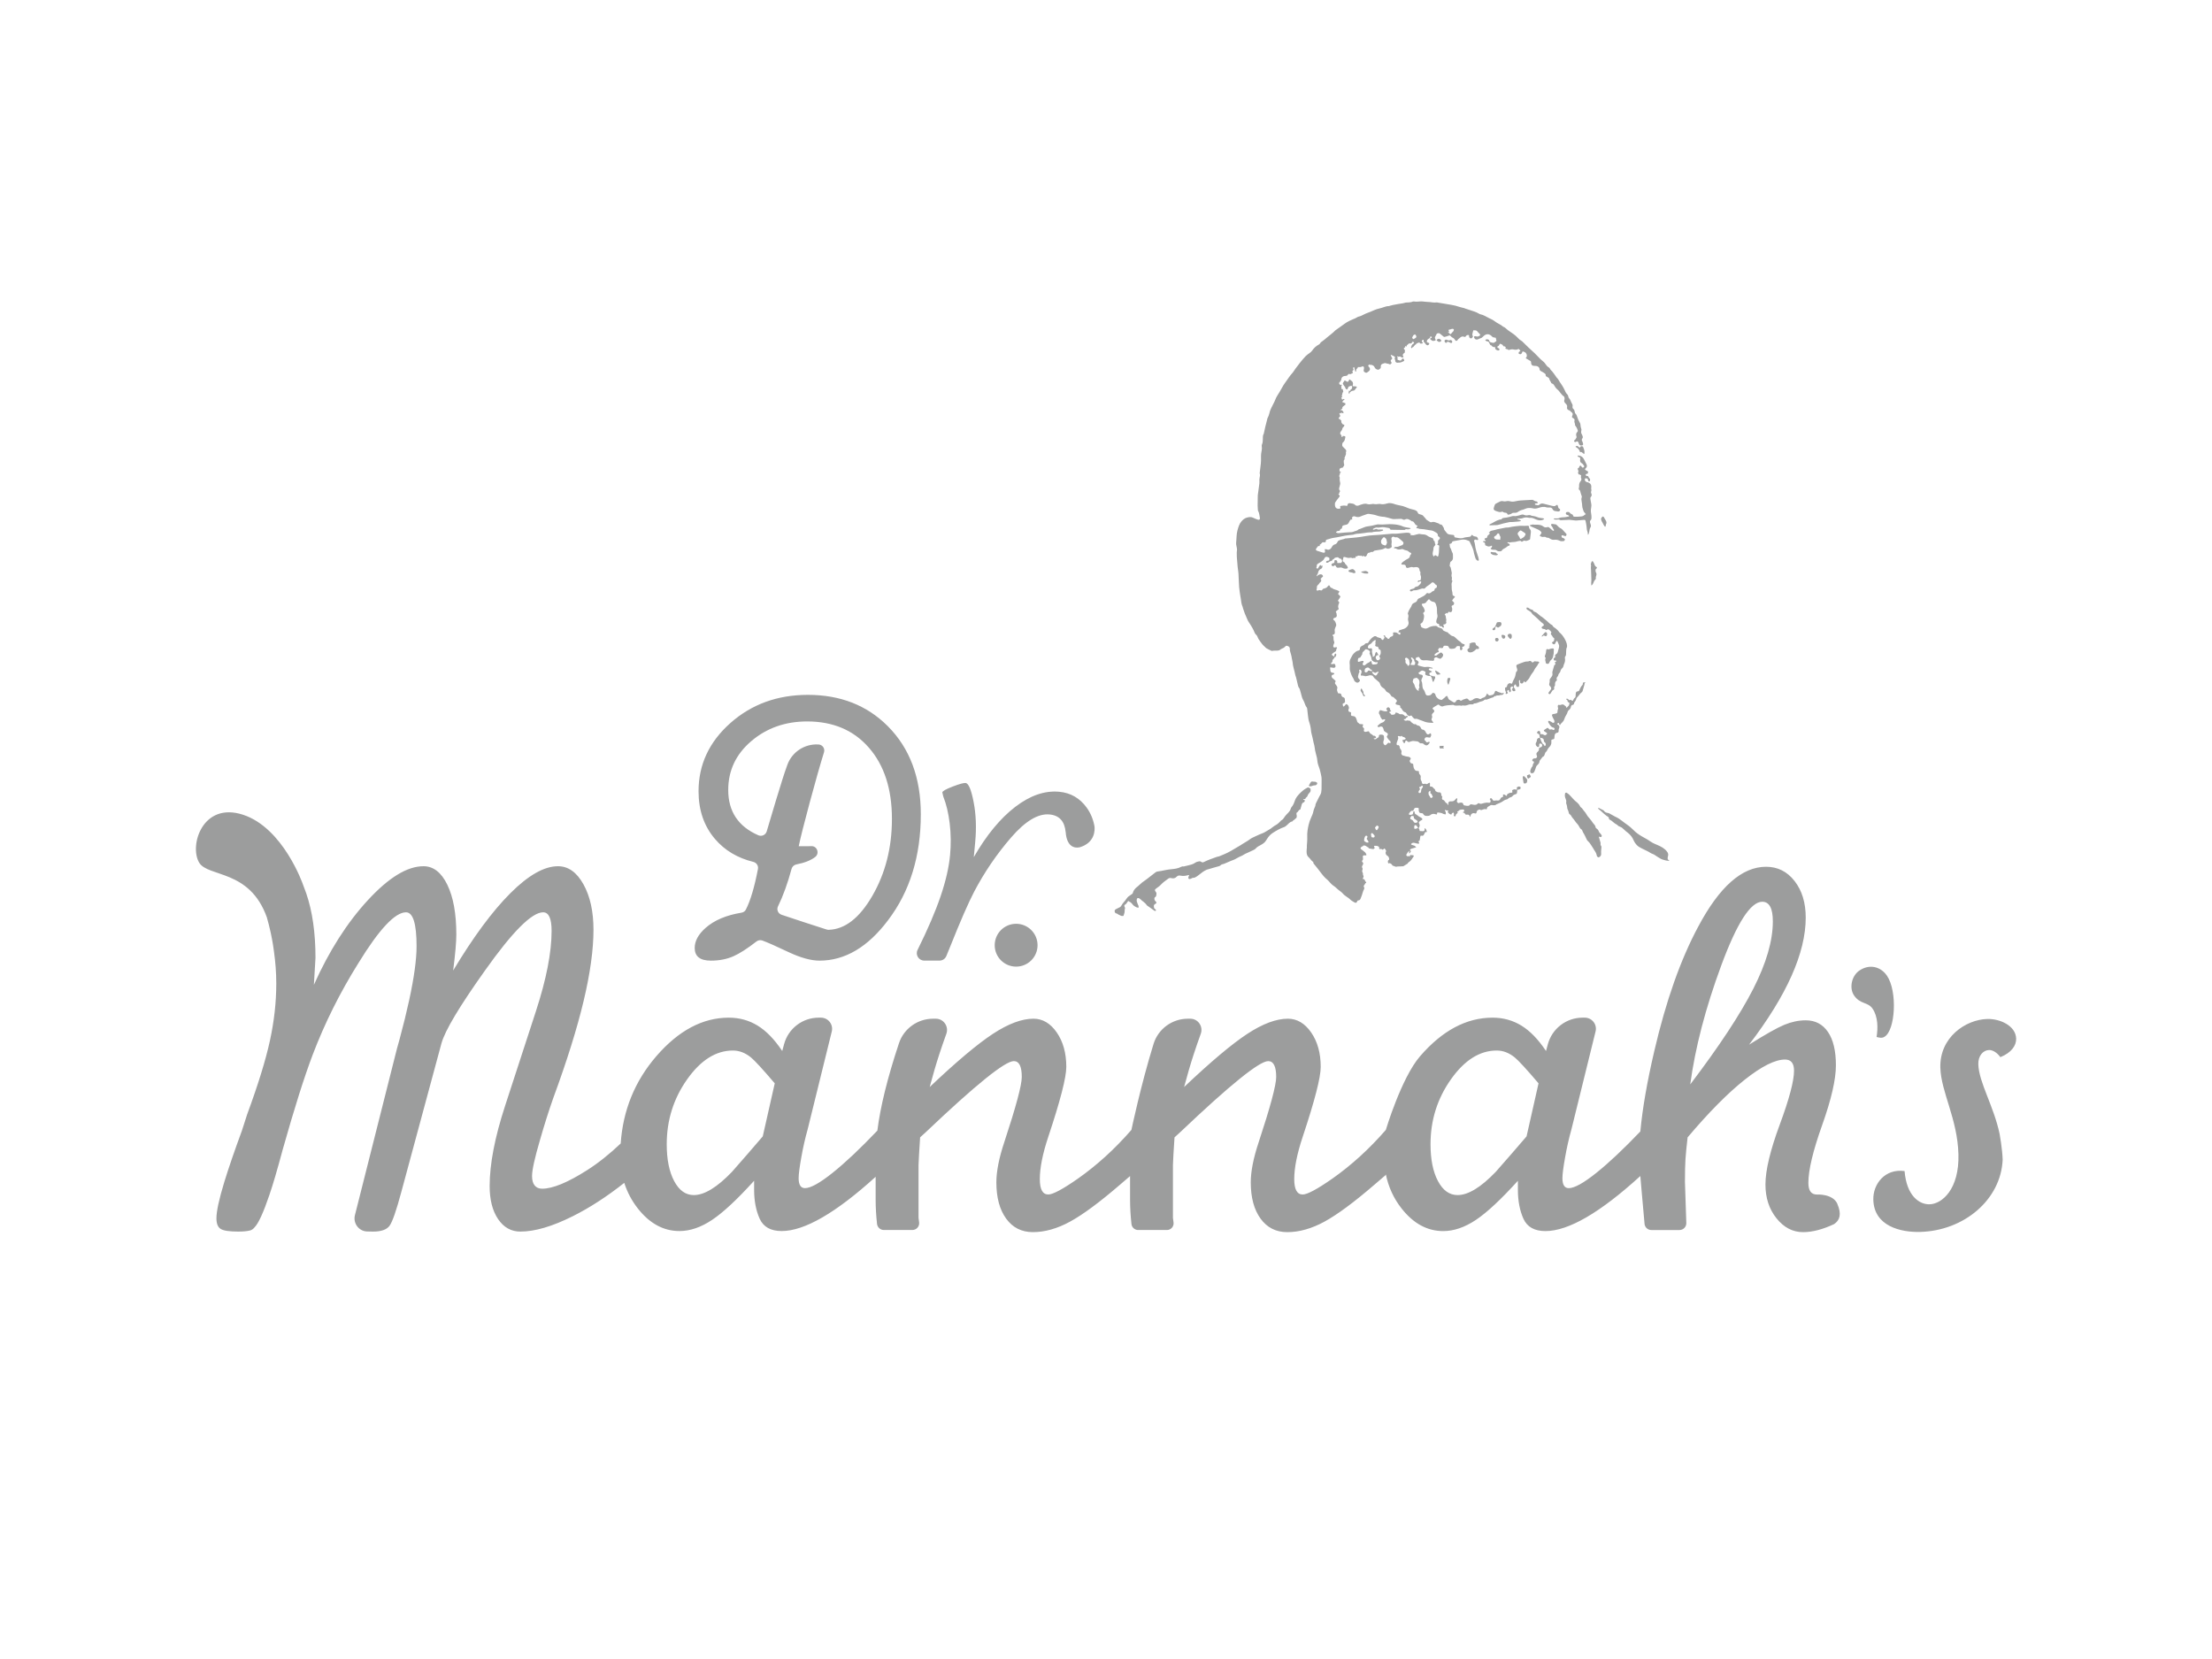 <?xml version="1.0" encoding="UTF-8"?> <svg xmlns="http://www.w3.org/2000/svg" id="a" data-name="Logos" width="200" height="150" viewBox="0 0 200 150"><path d="m127.795,73.352c.061.01.127,0,.114.106-.009.072.028.13.111.17.102.048.186.134.281.198.056.038.119.062.177.097.035.021.071.045.095.076.061.078.038.113-.054.159-.081.041-.161.098-.221.166-.023.026-.005.111.02.154.078.132.039.249-.025.369-.01.018-.023.048-.016.061.036.063.097.116.071.202-.002.005.02.025.032.027.089.008.178.011.267.018.094.008.165-.053.166-.146,0-.025-.016-.052-.013-.076.006-.047.051-.047.072-.028.078.077.114.18.138.284.009.039-.024.059-.061.047-.084-.027-.11.015-.128.089-.01.044-.053.078-.069.122-.037.103-.101.135-.209.115-.093-.018-.109,0-.127.096-.018.094-.025.191-.043.285-.007.034-.035.094-.05.093-.107-.006-.063.056-.051.101.003.013.021.022.028.035.035.064.005.123-.065.113-.115-.016-.23-.04-.341-.075-.098-.03-.24.002-.295.088-.022.035-.024.069.03.084.076.021.15.046.225.071.025.008.05.018.07.034.045.035.086.075.129.114-.053.018-.106.038-.16.054-.096.029-.193.053-.287.085-.034.011-.068.035-.091.062-.032.039-.068.091.015.116.053.016.053.037.022.078-.028.037-.044.083-.071.122-.015.022-.039.038-.06.057-.008-.03-.02-.06-.024-.091-.002-.02.004-.043.013-.062.013-.028.031-.053.047-.079-.033.014-.071.022-.098.043-.035.026-.067.06-.092.096-.029.043-.048.092-.074.137-.022.037-.076.064-.029.119.036.041.051.106.136.072.039-.015.094.007.141.015.049.008.047-.012.041-.051-.008-.044.013-.068.064-.062.068.008.137.009.205.016.065.007.101.061.064.109-.114.148-.189.326-.341.445-.074.058-.164.098-.202.196-.009.024-.052.034-.078.051-.074.046-.15.089-.222.139-.058.04-.111.078-.189.056-.031-.009-.07.012-.105.013-.093.003-.187.003-.28.003-.085,0-.165.057-.255.007-.063-.035-.139-.046-.207-.073-.023-.009-.051-.029-.057-.05-.028-.09-.112-.117-.177-.163-.025-.017-.077-.026-.098-.011-.055.039-.075.007-.095-.031-.034-.065-.028-.224.022-.243.066-.026.081-.074.074-.123-.009-.065-.033-.13-.063-.188-.018-.034-.057-.062-.093-.081-.131-.071-.212-.241-.146-.364.039-.073.03-.116-.015-.169-.02-.025-.039-.051-.056-.079-.037-.063-.084-.071-.122-.01-.045.074-.111.079-.159.034-.046-.043-.08-.044-.134-.03-.09.023-.116,0-.119-.088-.001-.035.006-.084-.013-.1-.047-.04-.103-.077-.162-.091-.069-.017-.145-.009-.218-.012-.057-.002-.081.025-.064.075.003.01.012.018.015.028.014.037.049.093.037.107-.045.049-.095.103-.177.084-.073-.016-.148-.024-.222-.038-.069-.014-.158,0-.169-.108-.129-.031-.207-.162-.347-.175-.067-.006-.13-.022-.153.067-.003.011-.026.03-.03.028-.086-.048-.098.052-.142.079-.064.038-.042.12.02.165.116.085.235.17.342.267.051.045.082.116.115.179.038.074.012.119-.07.106-.077-.011-.147-.012-.211.034-.015.011-.03.036-.03.055.002.063.015.124.017.187,0,.065.009.132-.056.182-.056.043-.035.117.001.146.131.101.067.205.012.301-.049.087-.072.157-.006.247.023.031.023.097.007.134-.047.105-.04.197.021.293.015.024.013.059.017.09.005.041-.006.094.016.122.068.086.043.159,0,.243-.026.05-.073.129.06.111.025-.003.073.048.086.083.028.08.071.148.129.209.009.01.008.046.007.046-.109.02-.108.136-.17.194-.064.06-.076.118-.028.2.035.06.03.139-.009.205-.094.161-.12.346-.185.517-.039.103-.075.206-.116.308-.038.092-.09.164-.207.164-.04,0-.078.021-.099.081-.051.144-.126.172-.258.097-.149-.085-.298-.171-.42-.298-.067-.071-.155-.123-.237-.178-.152-.102-.3-.209-.417-.354-.026-.033-.057-.063-.091-.087-.193-.134-.37-.289-.543-.448-.057-.053-.122-.097-.187-.14-.189-.126-.322-.309-.475-.47-.071-.075-.156-.137-.232-.207-.271-.251-.462-.564-.694-.845-.106-.129-.204-.264-.314-.39-.046-.053-.109-.105-.099-.193.002-.017-.014-.043-.03-.053-.169-.106-.25-.296-.401-.422-.147-.122-.176-.309-.181-.49-.004-.126.019-.252.027-.379.003-.052-.006-.105-.003-.157.008-.126.022-.253.028-.379.007-.147.015-.294.008-.441-.018-.359.041-.711.119-1.057.054-.239.136-.475.24-.697.083-.181.162-.356.198-.555.026-.142.095-.277.145-.415.009-.025.028-.048.028-.073.007-.182.108-.328.183-.484.048-.099.095-.198.146-.295.052-.101.11-.199.162-.3.019-.037.03-.079.038-.12.037-.192.039-.387.035-.583-.003-.136.005-.273.003-.409-.003-.162.01-.328-.025-.483-.049-.213-.082-.429-.149-.641-.078-.247-.192-.49-.21-.753-.016-.227-.076-.443-.135-.659-.051-.187-.093-.372-.11-.566-.012-.139-.06-.275-.093-.413-.065-.275-.108-.554-.189-.826-.046-.153-.042-.32-.071-.479-.03-.164-.056-.333-.114-.488-.086-.224-.116-.454-.141-.688-.02-.197-.043-.394-.067-.591-.005-.036-.013-.076-.034-.104-.119-.157-.177-.342-.245-.521-.058-.152-.162-.28-.198-.444-.045-.204-.115-.402-.167-.604-.021-.081-.039-.155-.097-.222-.043-.049-.068-.119-.084-.184-.06-.237-.113-.476-.169-.715-.004-.015-.004-.032-.01-.046-.068-.154-.093-.32-.13-.482-.067-.29-.163-.573-.182-.874-.007-.119-.058-.234-.071-.353-.025-.231-.103-.447-.163-.668-.015-.054-.019-.114-.015-.17.01-.126-.056-.234-.179-.277-.146-.051-.159-.047-.268.064-.036.036-.076.072-.12.096-.103.058-.217.085-.312.17-.066.06-.184.078-.281.083-.151.009-.304-.017-.454.024-.014.004-.033,0-.047-.008-.15-.073-.303-.142-.448-.224-.062-.035-.109-.096-.162-.147-.076-.073-.158-.14-.222-.222-.122-.156-.237-.318-.346-.483-.045-.069-.066-.154-.102-.229-.021-.043-.045-.09-.081-.118-.152-.117-.188-.298-.266-.457-.076-.154-.164-.303-.255-.45-.113-.182-.247-.35-.322-.555-.061-.167-.145-.325-.21-.49-.059-.15-.107-.304-.158-.457-.017-.049-.02-.104-.041-.151-.109-.237-.131-.493-.165-.748-.009-.066-.025-.131-.035-.197-.039-.278-.092-.556-.113-.836-.032-.412-.036-.825-.061-1.237-.012-.187-.051-.372-.07-.559-.022-.207-.036-.415-.053-.623-.009-.104-.02-.207-.025-.311-.005-.094-.004-.188-.004-.283,0-.079-.008-.16.008-.236.034-.167-.002-.323-.041-.482-.022-.09-.035-.188-.025-.279.042-.379.02-.767.125-1.137.08-.28.157-.565.356-.794.138-.159.297-.291.5-.343.185-.048.376-.081.566.019.134.071.278.122.421.171.121.041.209-.033.18-.157-.05-.212-.043-.439-.162-.635-.018-.029-.02-.07-.022-.106-.009-.125-.017-.25-.02-.375-.002-.105.003-.21.005-.314.002-.147.003-.294.005-.441,0-.063-.004-.126.004-.188.046-.354.099-.706.142-1.06.013-.109,0-.22,0-.33,0-.048.009-.095.016-.142.022-.146.068-.291.016-.44-.005-.014,0-.032.001-.048.025-.216.044-.433.077-.648.045-.293.044-.587.039-.882,0-.063.003-.126.01-.189.028-.23.105-.455.056-.694-.012-.058.005-.133.032-.187.054-.109.049-.221.062-.336.022-.197-.03-.407.086-.59.003-.004.003-.01.004-.015.046-.207.089-.415.138-.621.063-.262.13-.523.199-.783.012-.045.047-.082.063-.126.036-.093.077-.185.097-.282.036-.177.097-.343.177-.504.093-.187.189-.372.282-.559.062-.126.105-.26.167-.388.089-.18.207-.339.308-.51.12-.202.231-.409.349-.611.042-.072.093-.139.142-.208.119-.17.236-.342.359-.51.083-.114.165-.23.261-.331.131-.138.222-.302.331-.455.121-.17.249-.336.38-.498.169-.207.336-.416.52-.609.112-.118.252-.211.386-.306.088-.062.163-.134.224-.222.155-.225.35-.403.591-.532.053-.028.11-.077.134-.13.034-.077.095-.109.156-.15.077-.053.151-.11.224-.169.064-.051.125-.105.187-.158.264-.227.553-.424.795-.677.004-.004.009-.006.013-.01.198-.141.396-.282.594-.423.093-.066.187-.133.28-.2.228-.164.483-.277.74-.386.096-.04.2-.072.284-.131.112-.08.238-.106.364-.142.081-.024.155-.075.233-.111.148-.068.292-.147.446-.196.275-.088.526-.232.799-.321.139-.045.282-.073.422-.113.075-.021.148-.049.223-.072.135-.041.267-.095.414-.086.044.003.09-.026.136-.038.09-.024.18-.05.271-.068.159-.032.318-.059.477-.088.067-.012.134-.019.201-.031.133-.024.272-.035.398-.08.115-.04.229-.014.342-.032s.229-.013.336-.066c.036-.018.084-.027.123-.02.257.049.513-.018.77-.003.164.01.327.045.49.045.269,0,.533.088.804.045.04-.006.084.01.126.017.396.066.791.135,1.187.199.257.042.507.104.753.189.134.046.277.07.414.106.045.012.087.037.131.051.144.048.292.088.434.141.245.091.503.145.73.285.061.038.129.076.199.089.269.053.492.205.73.324.181.091.379.165.533.292.241.199.545.291.776.5.177.058.288.204.428.312.162.125.341.227.503.35.141.107.281.22.398.351.093.105.19.194.313.258.028.014.055.032.078.054.187.182.371.369.561.549.194.184.396.359.588.544.17.164.33.337.495.505.044.044.09.087.14.125.126.097.245.2.329.338.073.119.164.219.285.292.043.027.093.066.109.111.042.116.143.177.215.264.132.16.246.336.367.505.012.018.02.04.036.053.134.105.189.266.282.399.202.285.385.581.519.904.022.052.063.097.098.143.029.038.066.068.093.107.067.097.036.227.138.323.083.078.116.209.17.316.038.075.081.148.113.225.017.041.03.092.021.134-.025.124-.014.224.1.308.045.034.065.112.08.174.02.085.027.167.097.238.08.082.119.19.152.306.043.154.115.306.199.443.052.085.084.169.087.263.003.111.017.215.063.321.023.053.03.122.01.197-.024.088-.03.193.031.285.036.056.054.124.08.187.032.077.038.149-.02.222-.067.083-.06.169-.001.261.035.055.039.128.061.191.025.07.017.129-.052.164-.066.033-.136.037-.205.002-.053-.027-.091-.065-.107-.126-.014-.05-.033-.099-.056-.146-.039-.081-.093-.099-.177-.064-.02.008-.035.025-.055.033-.055.021-.087.023-.136-.04-.061-.079.016-.111.034-.124.082-.06.114-.147.162-.228.024-.04.018-.061.004-.098-.052-.146-.055-.287.068-.409.065-.065.065-.121.028-.199-.025-.051-.037-.109-.064-.159-.038-.071-.083-.138-.126-.205-.011-.017-.045-.033-.042-.043.038-.14-.088-.26-.048-.399.029-.103.004-.174-.097-.233-.157-.091-.152-.098-.083-.273.048-.121.019-.21-.092-.286-.025-.017-.055-.035-.071-.059-.04-.061-.087-.095-.162-.114-.121-.03-.197-.147-.164-.269.044-.162-.055-.255-.145-.346-.114-.115-.145-.2-.089-.351.033-.087-.005-.273-.083-.308-.095-.043-.139-.128-.203-.194-.13-.135-.21-.307-.374-.426-.13-.094-.205-.264-.304-.401-.034-.047-.066-.088-.132-.105-.057-.015-.116-.051-.125-.128-.003-.024-.025-.047-.042-.067-.025-.03-.095-.184-.109-.225-.017-.053-.021-.113-.097-.131-.043-.01-.075-.061-.118-.076-.08-.028-.12-.064-.112-.161.004-.053-.03-.106-.096-.147-.101-.065-.195-.133-.306-.184-.082-.037-.159-.098-.159-.225,0-.14-.184-.262-.328-.259-.089.002-.182-.003-.268-.026-.094-.025-.136-.11-.155-.201-.01-.046-.004-.095-.013-.14-.006-.028-.023-.063-.045-.077-.127-.08-.255-.158-.388-.228-.058-.031-.076-.018-.01-.082.136-.13.045-.428-.133-.498-.058-.023-.122-.063-.176-.053-.032.005-.047.094-.075.141-.062.103-.106.123-.216.09-.034-.011-.086-.048-.085-.073,0-.047.029-.096.053-.14.008-.013.04-.011.058-.021.061-.036.063-.066.011-.12-.025-.027-.053-.051-.08-.076-.042-.037-.088-.088-.11.016-.076.009-.153.027-.229.025-.126-.004-.248-.066-.378-.03-.045.012-.089.022-.134.032-.053.013-.1.045-.152-.022-.027-.035-.1-.031-.15-.051-.028-.01-.059-.026-.076-.049-.029-.042.01-.051.04-.063.003,0,.002-.03-.005-.035-.045-.035-.1-.1-.137-.092-.086.018-.099-.024-.121-.082-.031-.086-.124-.082-.183-.124-.077-.054-.107-.011-.131.039-.034.074-.072.131-.153.167-.071.032-.06.094.013.138.031.019.069.031.093.056.026.026.061.07.055.097-.008.033-.051.068-.087.082-.078.03-.283-.076-.305-.157-.011-.042.006-.092.01-.138-.051-.003-.106.007-.15-.012-.065-.028-.146-.038-.178-.12-.006-.015-.032-.03-.051-.032-.084-.012-.103-.074-.131-.141-.031-.075-.081-.141-.124-.211-.005-.008-.021-.019-.022-.018-.088.078-.13-.054-.209-.046-.053.006-.043-.053-.018-.082.083-.096.305-.056.327.068.019.113.086.142.173.164.047.012.096.015.142.028.067.018.125.007.177-.04.024-.021.052-.037.078-.056.028-.02.074-.037.078-.061.008-.045,0-.098-.016-.141-.016-.043-.066-.078-.005-.121-.008-.011-.02-.033-.025-.032-.085.025-.15-.061-.241-.038-.033.008-.089-.063-.13-.103-.257-.253-.536-.227-.776.026-.072.076-.139.135-.242.16-.075.018-.145.06-.217.091-.166.073-.329-.01-.364-.185-.01-.049.026-.094.082-.093.048.001.098.007.142.023.097.034.177-.011.255-.051.093-.048.094-.104.022-.183-.073-.08-.156-.146-.221-.239-.068-.096-.212-.077-.328-.085-.011,0-.029.033-.035.053-.02.069-.036.14-.055.21-.022.084-.033.166.015.246.013.021.029.056.02.07-.033.052-.069.106-.117.144-.053.042-.18-.017-.21-.087-.008-.019-.016-.039-.02-.06-.006-.043.005-.114-.017-.127-.067-.039-.144-.023-.21.021-.025.017-.053.04-.064.067-.033.089-.121.066-.16.05-.164-.066-.275-.003-.389.106-.073.07-.174.106-.214.216-.01.028-.082.043-.126.048-.05.006-.056-.048-.083-.078-.062-.073-.108-.16-.211-.201-.081-.032-.145-.108-.212-.169-.04-.036-.062-.06-.129-.031-.128.056-.266.086-.401.123-.023.006-.059-.003-.078-.018-.119-.093-.236-.188-.351-.285-.082-.069-.164-.02-.247-.008-.009.001-.02.009-.025.017-.053.096-.107.191-.155.289-.041.083-.008.162.033.233.037.064.008.09-.044.105-.124.037-.246.058-.346-.06-.016-.019-.045-.026-.065-.042-.043-.035-.032-.1.021-.121.024-.009.059-.005.073-.02.018-.02.036-.068.026-.08-.024-.029-.063-.048-.1-.06-.008-.003-.049.046-.044.06.02.051-.013.066-.042.088-.063.045-.125.091-.188.137-.048.035-.098.181-.065.23.02.03.066.047.103.058.047.014.109.014.11.072,0,.04-.027.103-.059.118-.049.023-.106.078-.169.022-.047-.042-.109-.077-.134-.129-.028-.056-.049-.098-.111-.121-.021-.008-.027-.062-.033-.096-.005-.03.005-.065-.004-.093-.017-.051-.075-.056-.111-.013-.016.02-.034.042-.041.066-.015.056-.035.119.059.129.011.001.033.043.027.051-.033.053-.07.094-.149.07-.051-.015-.133.046-.136-.069,0-.01-.041-.032-.053-.027-.106.049-.24.05-.3.177-.141.048-.167.234-.319.269-.007.002-.013.016-.016.025-.01.032-.025.071-.061.033-.026-.027-.035-.071-.051-.107.08-.028.047-.116.088-.163.043-.049.087-.105.144-.132.053-.026.065-.073.05-.099-.02-.035-.069-.063-.111-.074-.019-.005-.058.036-.073.064-.017.032-.014.07-.066.076-.049.005-.091.053-.147.017-.015-.009-.05-.015-.053-.01-.055.105-.213.123-.223.268-.003.038-.048.037-.055.011-.023-.085-.068-.014-.066-.006.02.075-.033.102-.08.13-.063.037-.063.078-.018.127.007.008.011.019.019.025.098.076.02.18.04.268.003.014-.029.042-.05.054-.139.085-.167.177-.094.316.011.022.018.045.027.068-.029.008-.062.027-.087.02-.056-.015-.128.011-.164-.07-.009-.02-.083-.016-.127-.013-.05.004-.099.035-.145-.015-.008-.009-.038.002-.058.004.005.02.003.049.016.061.045.04.066.072.021.132-.045.059.017.106.057.124.071.032.152.061.227.057.039-.002.088-.07.108-.118.02-.051.044-.059.092-.062.036-.003.059-.005.073.031.012.029.023.059.038.086.03.055.009.095-.04.119-.145.073-.292.138-.46.128-.031-.002-.062.008-.093.01-.122.006-.211-.075-.208-.194.001-.048.021-.099-.053-.109-.002,0-.003-.043.004-.062.054-.145.041-.177-.101-.242-.066-.031-.128-.07-.196-.094-.045-.016-.076.004-.048.058.034.065.076.128.103.196.018.044.037.09-.024.136-.111.083-.123.136-.045.245.041.058.04.102.004.136-.043.04-.101.116-.163.068-.083-.063-.184-.035-.263-.074-.144-.072-.267,0-.385.045-.085.032-.153.113-.135.235.008.058-.008.14-.047.178-.056.056-.149.123-.212.111-.113-.021-.24-.078-.288-.198-.066-.167-.193-.224-.353-.249-.047-.007-.109.033-.14-.036-.035.039-.092.076-.097.118-.004.039.043.091.077.126.114.115.106.272-.024.374-.044.035-.095.061-.136.099-.086.081-.159.03-.237-.013-.088-.049-.111-.12-.086-.215.013-.046.019-.094.024-.142.016-.136-.072-.211-.192-.15-.104.053-.204.061-.313.044-.044-.007-.072-.004-.061.057.003.018-.03.047-.052.066-.071.064-.115.136-.093.237.003.015-.005.047-.013.05-.018.005-.048.002-.058-.01-.018-.023-.028-.054-.035-.083-.02-.081-.036-.163-.055-.245-.005-.023-.015-.045-.022-.067-.032.018-.068.03-.093.055-.011.01-.007.049.003.068.061.111.063.111-.028.194-.04.036-.058.058-.021.117.053.084.02.128-.086.148-.017.003-.029.026-.046.031-.038.012-.091.039-.115.024-.089-.057-.152.008-.181.056-.046.076-.104.096-.18.102-.047.004-.094.008-.14.014-.134.018-.247.126-.271.26-.008.048-.008.098-.027.141-.015.035-.098.039-.053.108,0,.001-.021.026-.031.025-.058-.007-.076.018-.073.073.002.033-.023.078-.009.096.038.047.091.083.14.121.002.002.017-.015.027-.023.017-.013.034-.025.051-.038.009.028.029.079.023.082-.095.051-.033.131-.038.197,0,.009.005.019.004.028-.015.113-.015.112.092.108.018,0,.035.007.053.01-.009.013-.028.027-.026.038.004.035.017.069.025.103.008.033.029.087.016.098-.096.082-.073.201-.111.299-.022.058-.029.094.005.144.024.036.01.059-.036.059-.014,0-.028.006-.042.01.026.063.052.125.079.187.001.002.02,0,.028-.003.04-.018.078-.039.118-.056.029-.013.03-.012.053.043.007.017.048.053-.009.05-.08-.004-.069.095-.136.107-.017.003-.026.054-.039.083.025.008.051.015.075.025.029.012.056.028.085.04.043.018.115.025.123.052.014.048-.008.108-.022.161-.002.008-.039.003-.053.013-.054.042-.106.086-.157.132-.018.017-.048.046-.043.06.044.125-.068.145-.128.202-.018.017-.023.048-.035.072.027-.003.055-.004.082-.01.008-.002.014-.019.022-.02.037-.005.181.188.17.228-.015.058-.043.082-.099.037-.018-.015-.044-.022-.067-.027-.031-.006-.07-.023-.071.037,0,.005.005.073-.031.022-.027-.04-.046-.035-.074-.015-.041.031-.048.073-.015.111.051.059.061.123.035.192-.008.021-.026.042-.046.053-.07.041-.095.093-.064.156.005.009.029.019.031.016.066-.072.056-.023.077.033.019.049.118.075.123.118.005.049-.025.117.009.157.033.038.042.081.064.116.028.044.098.077.153.083.048.005.049.014.044.05-.009.065-.022.12-.085.163-.043.03-.086.089-.091.139-.013.12-.092.197-.152.287-.062.093-.072.204.017.275.045.035.063.056.052.11-.005.027.006.058.01.086.038-.017.1.012.108-.059,0-.01-.003-.021-.005-.032.071.008.145.007.211.029.02.007.026.079.023.12-.004.046-.034.09-.037.136-.009.132-.094.219-.17.312-.012.015-.047.021-.048.033-.004.111-.073.229.023.332.064.069.128.139.198.202.096.086.161.176.09.308-.005.009-.008.022-.006.031.038.14-.025.256-.082.375-.024.049.014.139-.093.126,0,0-.007.023-.003.027.01.009.024.017.037.019.023.003.047.002.07.002-.012.021-.018.049-.036.061-.137.093-.068.231-.075.351-.003.058.04.119.033.175-.007.052-.051.099-.082.146-.028.044-.035.1-.124.091-.062-.006-.132.053-.197.088-.013.007-.019.035-.02.054-.002.041.004.083,0,.124-.005.053-.018.105.068.069.013-.005.04.023.061.037-.015.017-.028.035-.045.05-.011.009-.04.016-.04.017.048.14-.143.255-.042.401.016.023.02.061.016.091-.023.154.009.299.04.448.018.081-.022.176-.04.264-.019.088-.051.173-.061.262-.005.044.022.098.049.137.026.038.059.073.028.112-.032.041-.077.07-.03.128.001.001-.023.028-.039.038-.073.052-.077.069-.024.128.007.008.021.008.027.015.066.073.061.129-.005.199-.056.06-.105.128-.155.194-.032.04-.065.081-.092.125-.05.079-.126.158-.135.243-.013.114.004.245.053.348.039.083.146.132.253.138.015,0,.03-.009.044-.008.138.014.172-.019.135-.148-.021-.074-.01-.091.071-.103.152-.023.301-.053.454-.009.072.02.116.013.131-.08.02-.124.104-.171.23-.152.079.012.158.03.237.039.077.009.141.038.195.094.098.102.212.118.344.07.147-.053.294-.114.446-.144.105-.021.229-.023.328.013.149.055.285.014.428.004.041-.003.086-.023.124-.013.173.044.345.023.518,0,.026-.003.054-.005.078,0,.222.055.434.026.65-.042.226-.071.449-.018.668.054.01.003.018.013.028.015.149.037.296.084.447.108.195.03.381.084.561.162.183.079.368.154.565.194.098.02.198.042.288.083.087.04.177.096.207.196.028.094.087.134.175.16.133.038.282.061.362.19.058.095.165.147.21.255.015.038.068.062.106.089.059.042.117.088.182.119.074.035.124.107.244.063.12-.044.265-.015.399.045.113.051.247.055.334.161.002.003.01.005.015.005.222-.016.232.199.335.312.014.016.007.05.014.075.011.039.019.083.043.114.073.098.154.188.227.285.037.05.079.074.138.095.136.048.277.041.415.065.064.011.109.029.109.109,0,.062.036.113.104.122.194.026.384.091.584.066.021-.002.043,0,.062-.008.184-.069.376-.089.568-.111.098-.011.186-.026.226-.137.014-.04.06-.066.101-.016.082.098.197.113.313.129.035.005.082.013.099.037.042.059.081.126.101.194.017.06-.066.101-.141.065-.043-.021-.075-.051-.13-.029-.088.035-.12.091-.083.179.069.167.074.346.106.52.02.108.043.215.075.319.061.2.131.397.194.597.02.063.032.13.039.196.01.088-.041.128-.118.088-.096-.051-.164-.132-.192-.24-.047-.186-.122-.362-.149-.556-.021-.152-.088-.3-.146-.444-.061-.15-.139-.293-.207-.441-.028-.062-.061-.11-.137-.116-.025-.002-.048-.019-.072-.03-.197-.088-.401-.095-.61-.051-.209.044-.419.085-.631.117-.079.012-.136.017-.159.114-.015.062-.074.113-.152.122-.068.008-.112.03-.054.108.012.017-.004.052,0,.078.015.076.016.154.073.221.032.038.04.096.061.144.038.09.056.184.11.272.068.108.033.245.045.369.01.104.001.199-.055.286-.025.039-.055.086-.094.104-.109.051-.108.15-.124.243-.016.093-.053.187.033.27.025.023.038.064.045.098.033.148.065.295.091.444.007.04-.013.085-.018.128-.005.052-.014.106-.009.157.005.047.035.092.038.139.005.062-.005.125-.01.188,0,.013-.01.035-.006.038.107.069.037.14.01.217-.057.159,0,.325-.013.486-.016.198.079.378.074.573-.002.079.035.135.121.159.039.01.07.048.105.073-.034.028-.04.072-.083.104-.074.057-.121.15-.177.23-.005.007.008.03.018.041.028.031.059.06.09.088.053.048.085.097.061.177-.018.059-.033.098-.101.124-.131.051-.143.087-.084.227.043.103.014.201.003.299-.008.07-.149.137-.207.094-.093-.068-.122-.001-.159.053-.03.045-.041.129-.11.031-.005-.006-.027-.009-.034-.004-.047.038-.094.076-.138.117-.01.01-.013.048-.006.052.137.087.072.24.121.353.049.114-.038.232.022.348.013.024-.043.098-.083.128-.038.029-.096.033-.146.043-.052.01-.07.044-.04.087.012.016.045.028.045.04-.002.061-.013.122-.02.183-.045-.027-.109-.043-.131-.083-.037-.063-.078-.077-.142-.073-.113.008-.114.007-.126-.096-.008-.058-.004-.117-.093-.116-.038,0-.083-.025-.111-.053-.032-.031-.069-.079-.067-.118.005-.095.014-.197.053-.281.056-.122.077-.246.046-.37-.044-.177-.025-.354-.036-.531-.003-.052-.005-.105-.018-.154-.03-.111-.056-.224-.103-.327-.036-.078-.106-.139-.199-.155-.141-.023-.26-.078-.347-.197-.032-.043-.067-.05-.114.004-.069.08-.15.144-.203.242-.028.051-.12.071-.186.098-.033.013-.072.01-.108.014-.079.008-.109.042-.081.108.026.063.053.132.098.179.076.079.106.177.141.274.039.108.018.167-.078.237-.048.035-.056.086-.03.124.114.166.052.337.023.506-.011.066-.049.127-.071.192-.029.087-.098.134-.17.18-.046.03-.076.061-.028.114.007.008.015.019.014.028-.015.218.159.246.304.295.126.042.238.018.361-.054.199-.118.425-.167.661-.167.087,0,.14.014.195.085.034.043.111.054.169.077.063.025.13.042.192.07.033.014.078.039.085.067.035.146.168.161.27.215.055.029.118.043.177.066.019.007.05.016.053.029.021.098.122.107.175.166.078.086.165.136.283.156.07.012.136.071.194.121.138.119.254.262.417.354.086.048.126.163.23.199.047.016.096.03.142.048.067.027.08.065.04.123-.042.061-.085.123-.178.106-.063-.012-.032.023-.023.052.035.113.018.197-.056.247-.022.015-.063.026-.081.016-.027-.015-.054-.051-.058-.08-.008-.067-.008-.137,0-.204.008-.06-.02-.073-.068-.082-.124-.022-.241-.03-.31.107-.05.099-.152.104-.242.123-.061.012-.125.003-.188.006-.108.005-.169-.032-.203-.123-.042-.113-.111-.157-.225-.146-.022.002-.046-.002-.068-.007-.103-.023-.207.019-.222.118-.014.091-.071.095-.13.099-.046.004-.093-.017-.139-.018-.036-.001-.083,0-.107.02-.033.03-.045.083-.074.119-.048.06.015.085.033.124.032.073.02.12-.056.129-.123.014-.192.106-.281.169-.026.019-.029.07-.043.106.048.012.098.035.145.031.036-.003.071-.036.104-.06.102-.073.199-.151.306-.217.026-.016.081.002.116.02.026.013.037.051.059.074.075.079.07.077.05.188-.022.118-.124.174-.192.253-.022.025-.092.02-.135.01-.054-.014-.104-.048-.155-.073-.151-.077-.15-.076-.284.017-.048.033-.058.066-.036.121.024.058-.04.14-.103.136-.132-.009-.264-.014-.394-.035-.131-.021-.26-.026-.394-.014-.166.015-.316-.024-.407-.188-.027-.048-.053-.121-.123-.111-.076.011-.152.037-.22.072-.019.009,0,.079-.02.107-.045.066.006.059.043.081.066.04.13.087.184.142.044.045.034.152-.008.208-.02.027-.076.039-.045.086.022.033.053.072.088.083.16.048.322.093.485.126.071.014.15.001.225-.007.183-.02.356.025.527.079.014.004.025.018.037.028-.017.015-.034.044-.05.043-.055-.002-.109-.018-.163-.023-.073-.006-.154.036-.149.082.006.054.042.089.1.109.058.019.11.057.166.084.032.015.042.033.008.051-.045.024-.093.044-.141.061-.064.023-.102.071-.077.132.025.064.045.138.144.141.107.004.199.102.32.056.011-.004.061.048.061.074,0,.057-.006.124-.035.169-.044.068-.08.134-.092.216-.003.021-.032.038-.048.057-.018-.018-.045-.033-.052-.055-.03-.1-.051-.203-.083-.302-.018-.054-.047-.106-.08-.153-.013-.019-.051-.031-.076-.029-.131.011-.25-.032-.366-.082-.059-.026-.078-.088-.059-.172.029-.127.029-.127-.094-.179-.029-.012-.054-.032-.083-.043-.094-.036-.2-.004-.269.066-.038.039-.089.066-.137.095-.039.024-.048.045-.017.086.036.047.068.094.137.095.032,0,.063.009.095.015.131.027.177.113.113.233-.045.085-.091.167-.098.264-.002.026-.013.06-.002.078.114.184.058.401.115.596.019.064.03.121.083.178.065.07.093.174.136.263.005.009.003.021.006.031.043.105.063.231.212.241.146.01.284-.01.382-.138.041-.053.069-.122.162-.097.089.025.152.069.17.164.032.173.157.285.283.384.07.055.175.064.265.091.013.004.033-.005.044-.013.085-.068.169-.136.252-.206.02-.017.032-.041.052-.058.133-.111.159-.141.229.041.03.077.067.169.13.213.126.089.271.15.399.239.056.038.191-.023.208-.1.02-.091.091-.103.148-.119.064-.018.14-.041.207.025.063.063.117.06.202-.005.093-.073.231-.086.346-.134.1-.041.159.015.221.075.04.039.082.109.123.109.08,0,.162-.032.238-.064.045-.019.076-.071.122-.094.155-.075.311-.116.481-.025.068.036.15.047.224-.018.038-.033.091-.058.141-.068.189-.039.275-.177.332-.34.018-.053.028-.064.063-.015.018.027.033.057.057.077.056.048.111.098.198.065.043-.017.093-.016.138-.026.136-.031.216-.119.256-.251.042-.139.095-.167.212-.086.126.087.277.094.408.16.036.018.09.039.128-.019.007-.011.046,0,.07,0,0,.025.008.058-.005.072-.059.066-.12.136-.226.108-.005-.002-.011-.004-.015-.002-.079.019-.159.057-.236.053-.088-.005-.166-.015-.238.05-.016.015-.053.005-.08.009-.02.003-.053.005-.058.017-.044.106-.148.099-.232.131-.087.033-.174.066-.262.098-.098.035-.19.092-.303.063-.025-.007-.071.007-.088.028-.111.131-.282.124-.423.179-.157.062-.312.15-.492.144-.023,0-.049.021-.068.039-.056.053-.119.053-.192.043-.098-.013-.193-.002-.29.038-.145.061-.301.093-.462.062-.03-.006-.062.002-.093.007-.025.004-.055.026-.075.019-.233-.075-.488.063-.715-.074-.015-.009-.041-.004-.062-.002-.161.012-.323.021-.484.037-.088.009-.174.026-.26.046-.075.017-.15.064-.222.058-.071-.006-.147-.051-.207-.096-.124-.096-.119-.098-.243-.016-.088.058-.182.107-.272.162-.034.02-.066.045-.096.072-.051.045-.045.081.011.126.142.116.143.218.007.336-.095.082-.153.159-.093.3.027.064-.017.164-.044.242-.015.045-.024.077.007.116.032.04.058.083.088.125.024.035.049.069.073.104-.042.003-.083.01-.125.01-.214-.003-.425-.02-.632-.086-.111-.035-.215-.086-.322-.123-.114-.04-.229-.074-.339-.125-.06-.028-.141-.044-.203-.028-.086.023-.129-.023-.179-.068-.035-.031-.065-.068-.096-.104-.037-.043-.065-.106-.111-.123-.038-.014-.094.033-.144.042-.032.005-.073,0-.1-.017-.085-.051-.152-.121-.189-.214-.025-.063-.068-.097-.138-.116-.088-.024-.154-.078-.214-.164-.058-.082-.091-.202-.205-.244-.008-.003-.01-.034-.008-.051.015-.108-.008-.151-.111-.179-.057-.015-.116-.019-.174-.031-.144-.031-.174-.102-.092-.221.028-.041.086-.09.078-.123-.014-.058-.057-.121-.107-.154-.113-.076-.177-.22-.336-.235-.03-.003-.063-.05-.082-.083-.081-.141-.186-.258-.337-.322-.09-.038-.135-.114-.185-.188-.031-.046-.061-.096-.103-.131-.08-.066-.182-.11-.249-.187-.066-.076-.114-.176-.14-.273-.015-.056-.03-.091-.073-.127-.145-.118-.287-.241-.427-.365-.031-.028-.051-.068-.077-.102-.046-.062-.082-.147-.173-.142-.068.004-.128-.039-.205-.005-.093.041-.202.051-.306.065-.039.005-.096.035-.122-.03-.074.043-.136-.038-.211-.02-.12.03-.161-.017-.122-.132.017-.052.04-.103.051-.156.023-.11-.023-.207-.126-.255-.02-.009-.07.015-.084.037-.013.02,0,.061.01.089.024.065.023.121-.028.175-.018.02-.026.053-.033.081-.012.048-.014.101-.031.146-.048.126-.03.227.064.32.125.123.119.167-.014.283-.077.067-.16.068-.236.025-.091-.05-.175-.111-.205-.228-.018-.072-.063-.139-.104-.204-.114-.18-.177-.379-.238-.581-.037-.119-.05-.231-.033-.356.015-.112-.01-.229-.015-.343-.007-.15.005-.3.087-.429.098-.153.147-.333.287-.465.127-.119.245-.24.427-.268.081-.012.132-.09.131-.139-.002-.216.154-.271.306-.341.04-.019.084-.043.11-.077.055-.074.119-.116.212-.109.075.005.11-.024.152-.098.116-.207.275-.384.483-.508.089-.053.205-.03.254.023.081.088.197.048.271.117.071-.037.094.02.125.062.006.009.012.018.019.026.094.103.142.143.228-.019.01-.018.028-.033.036-.051.025-.057.055-.119-.017-.162-.043-.025-.056-.068-.028-.087.025-.017.079-.001.114.013.015.006.014.048.026.07.013.026.029.055.052.07.053.035.115.049.149.122.028.06.156.04.186-.036.036-.091.097-.125.181-.146.03-.008.063-.019.083-.04.04-.043.089-.086.063-.159-.012-.034-.015-.073-.012-.108.002-.023.025-.061.039-.061.088-.002.183-.013.264.014.081.027.151.092.219.148.038.031.07.049.112.02.07-.047.022-.105.011-.158-.012-.054-.053-.033-.087-.026-.015.003-.03.015-.044.015-.012,0-.024-.011-.036-.018.052-.053.01-.157.099-.188.087-.032.175-.065.265-.086.19-.045.349-.128.468-.292.106-.146.122-.294.066-.46-.031-.091-.03-.186-.009-.281.026-.119.046-.238-.021-.354-.014-.023-.007-.063,0-.093.038-.142.108-.27.183-.395.053-.089.126-.174.15-.27.038-.157.152-.215.277-.27.111-.049.204-.105.241-.237.035-.124.165-.15.264-.202.197-.103.407-.184.549-.372.035-.046.073-.085.159-.04.089.047.198-.009.274-.071.118-.098.119-.111.233-.147.039-.012.064-.027.07-.071.012-.083.025-.156.138-.18.072-.015.08-.117.084-.192.003-.061-.048-.068-.088-.093-.057-.037-.099-.098-.145-.151-.077-.087-.196-.111-.269-.025-.13.153-.314.228-.462.353-.028.023-.054.05-.076.079-.048.065-.109.098-.19.078-.093-.024-.171.009-.258.04-.181.064-.366.121-.563.115-.079-.002-.141.033-.204.074-.027.018-.083.036-.093.025-.029-.033-.106-.012-.095-.088.008-.054.03-.086.088-.097.045-.008.088-.033.133-.041.089-.015.165-.035.221-.125.03-.048.113-.074.177-.084.085-.013.146-.044.196-.114.033-.046.089-.076.123-.121.036-.048.062-.104.083-.161.007-.018-.012-.067-.024-.069-.052-.008-.108-.011-.159,0-.025.005-.041.048-.067.062-.014.008-.041-.009-.063-.015.011-.038.014-.08.035-.111.013-.02.053-.034.078-.03.106.016.14.006.158-.08.03-.139.041-.277-.024-.414-.021-.045-.007-.107-.008-.161,0-.037.019-.091.001-.108-.077-.075-.078-.17-.098-.264-.024-.111-.151-.187-.273-.176-.068.006-.137.003-.203.018-.051.011-.086.005-.134-.016-.047-.02-.112-.008-.167.002-.067.012-.131.039-.197.056-.169.044-.227.005-.254-.168-.01-.063-.079-.109-.177-.115-.037-.002-.074-.001-.111,0-.091.005-.135-.046-.091-.114.034-.053.084-.099.134-.139.079-.063.163-.121.247-.177.043-.029.09-.053.138-.074.129-.058.235-.141.245-.29.004-.071.061-.083.085-.128.05-.093.041-.131-.054-.162-.062-.02-.112-.044-.155-.099-.033-.041-.093-.068-.145-.087-.094-.034-.206-.035-.285-.089-.129-.088-.239-.033-.365-.012-.088.015-.2,0-.275-.045-.062-.038-.109-.068-.182-.058-.027.003-.058-.022-.087-.035.023-.024.044-.054.072-.071.026-.016.061-.029.09-.025.189.028.346-.067.511-.129.02-.008.041-.011.061-.018.135-.052.186-.216.086-.318-.106-.108-.225-.203-.342-.299-.095-.079-.198-.134-.332-.096-.032.009-.076-.027-.115-.042-.139-.055-.27.046-.245.197.025.147.035.291.002.439-.013.057.015.123.022.185.008.073-.01.127-.083.166-.144.076-.284.139-.437.023-.013-.01-.037-.019-.049-.014-.069.033-.134.077-.205.103-.078.028-.16.043-.242.057-.179.03-.359.056-.538.085-.005,0-.01.004-.015.007-.058.041-.114.11-.176.117-.061.006-.124-.028-.183.026-.025.023-.068.043-.101.04-.126-.012-.156.088-.205.165-.013.021-.004.058-.019.076-.035.044-.075.088-.122.116-.019.011-.063-.018-.095-.031-.051-.019-.093-.073-.155-.011-.024.024-.071.023-.088-.028-.003-.009-.009-.017-.013-.026-.108.061-.219-.029-.326.008-.037.013-.067.044-.102.061-.018.009-.052.016-.062.007-.086-.083-.046-.013-.043.031.008.095-.002.101-.102.102-.047,0-.094.006-.141.011-.02.003-.049.022-.059.014-.103-.076-.21-.033-.318-.023-.071.006-.145-.024-.217-.041-.056-.013-.11-.039-.167-.046-.088-.01-.119.026-.123.126,0,.02-.003.043-.011.061-.065.137-.037.23.09.293.018.009.049.017.052.03.022.117.12.175.189.256.038.046.064.104.088.159.027.063-.001.101-.066.117-.131.033-.255.018-.376-.04-.093-.046-.188-.07-.291-.04-.02.005-.042.002-.063.005-.166.022-.215-.004-.283-.149q-.061-.129-.156-.021c-.043.048-.14.049-.187.003-.062-.062-.065-.136-.001-.186.032-.025.074-.056.111-.055.103.002.108-.063.109-.134.001-.113.018-.142.086-.141.108.003.171.053.176.143.001.015-.003.032-.006.048-.012.06.016.075.071.071.054-.005.108-.003.162-.005.045-.002.113.012.129-.011.04-.056.106-.121.072-.199-.036-.086-.06-.195-.196-.185-.023.002-.052-.026-.073-.045-.066-.061-.135-.099-.228-.06-.033.014-.072.01-.108.016-.015.002-.042.002-.044.009-.038.126-.201.122-.249.239-.011.026-.047.059-.071.059-.131,0-.211.103-.319.146-.066.026-.133.015-.149-.027-.02-.055.02-.111.097-.133.059-.016.138-.013.172-.051.033-.037.023-.114.026-.174,0-.02-.011-.05-.027-.06-.035-.022-.076-.034-.114-.051-.136-.059-.25-.033-.31.106-.048.112-.126.188-.215.255-.114.085-.239.157-.363.227-.079.045-.116.102-.116.204,0,.042.002.093-.02.125-.041.061-.002.084.036.107.05.029.09.011.119-.039.046-.081.089-.164.145-.238.033-.043.092-.031.116.018.028.054.037.045.074.008.035-.034.057-.004.051.037-.015.102-.017.194-.145.252-.128.058-.229.17-.251.336-.012.087-.076.167-.117.25-.007.013-.018.028-.018.04.001.014.012.03.023.04.004.003.027-.003.03-.01.048-.103.145-.126.241-.155.106-.032.222.01.266.108.023.051.027.096-.037.131-.044.024-.076.07-.111.109-.033.036-.09.062-.016.125.045.038.016.169-.043.215-.062.048-.111.095-.145.169-.026.056-.096.088-.135.14-.027.035-.046.084-.05.128-.007.076.016.148-.031.227-.036.06.056.141.122.105.086-.046.155-.052.248-.017.063.023.146.003.177-.09.018-.056.071-.047.119-.063.129-.043.276-.078.351-.217.012-.022.033-.041.054-.056.051-.037.086-.044.12.031.041.089.09.187.216.186.162.158.401.146.585.258.081.049.091.056.036.138-.006.009-.012.017-.018.026-.085.12-.081.121.031.207.047.035.078.091.115.138.005.006.003.023-.003.03-.056.091-.105.188-.171.271-.054.069-.06.071.003.137.046.048.097.089.045.177-.045.079-.065.178-.076.271-.008.059.015.124.035.183.019.059.026.101-.051.119-.021.005-.035.037-.054.054-.048.042-.116.074-.138.126-.014.035.046.095.058.147.017.071.022.144.028.217.007.088-.075.172-.209.2-.056.012-.076.037-.099.084-.023.048-.027.073.02.101.159.098.191.268.235.429.008.027,0,.062-.009.089-.04.108-.092.211-.124.321-.016.056,0,.121.001.183.002.057.014.116.005.172-.012.072-.065.114-.136.135-.082.024-.1.064-.04.109.07.052.068.106.06.179-.007.066,0,.136.012.202.015.075.045.146.064.221.004.016-.009.037-.015.055-.026.068-.062.134-.078.205-.044.189.081.222.205.173.061-.024.088-.004.124.024.01.008.013.046.007.05-.072.043-.066.129-.077.187-.018.102-.081.134-.154.175-.07.04-.142.084-.196.143-.073.08-.062.107.035.176.017.012.039.015.057.026.028.017.055.036.082.055.003-.036.003-.072.01-.107.008-.038.014-.08.035-.111.017-.026.054-.04.081-.06.023.04.075.098.064.116-.049.076-.018.214-.159.223-.005,0-.015,0-.015.001.004.146-.201.183-.177.343.008.052-.014.102-.068.135-.028.017-.05.053-.061.086-.013.038-.011.08.052.057.069-.025.151.037.214-.034.005-.006.03,0,.041.007.058.037.116.213.092.273-.025.063-.097.1-.184.09-.074-.009-.148-.025-.222-.035-.058-.008-.091.006-.074.077.011.045.008.093.012.14.016.208.055.251.271.276.049.005.093.023.088.069-.003.032-.047.086-.073.086-.092,0-.161.063-.165.123-.006.081.027.171.116.227.07.043.12.118.188.166.07.05.069.105.028.163-.049.07-.036.127.013.187.034.041.061.088.094.13.067.084.104.177.066.281-.055.147.037.265.068.395.003.013.036.022.057.025.047.006.097-.003.141.011.053.016.095.041.106.116.015.104.058.195.186.231.076.021.141.087.134.193-.005.066.026.136.017.2-.011.076-.068.134-.146.15-.061.013-.071.058-.067.097.005.065.027.129.046.191.001.003.052.002.068-.012.051-.045.105-.09.141-.146.04-.062.088-.063.133-.031.054.04.121.091.136.148.023.088.082.185.008.282-.015.019-.013.051-.015.078-.005.105.03.152.133.179.116.03.117.033.104.152-.019.166-.002.204.169.215.186.012.273.107.313.274.015.061.057.116.063.177.014.144.154.172.226.262.011.014.048.009.073.011.075.007.15.011.224.021.012.002.029.03.028.045,0,.025-.008.054-.022.074-.058.079-.019.135.039.189.054.049.096.089.058.182-.052.128.022.209.161.194.062-.006.124-.023.184-.041.073-.021.121-.008.142.073.007.027.029.051.048.074.079.099.22.121.292.231.012.018.062.023.09.016.079-.02.1.061.152.088.054.027.005.124-.066.129-.005,0-.011-.003-.016-.002-.038.01-.077.022-.115.033.019.058.071.061.118.063.03.002.068,0,.091-.018.075-.056.148-.113.233-.156.024-.012.03-.075.03-.115,0-.061.028-.106.081-.115.071-.012.149-.018.218-.002.134.029.158.071.165.218.005.105.019.209-.032.311-.023.046-.023.104-.029.157-.011.101.055.222.144.259.024.01.066.002.088-.014.05-.038.096-.082.136-.13.051-.061.093-.113.179-.048.021.015.078.008.101-.011.018-.013.014-.063.008-.095-.01-.056-.047-.085-.093-.124-.1-.085-.174-.203-.245-.316-.015-.024.02-.088.044-.126.08-.133.072-.179-.06-.264-.044-.029-.091-.052-.135-.08-.066-.042-.121-.086-.132-.178-.008-.071-.043-.14-.074-.206-.046-.098-.172-.122-.313-.065-.032.013-.051.048-.098.018-.097-.061-.099-.096-.005-.169.058-.045.107-.104.168-.143.07-.044.146-.086.226-.107.123-.032.157-.146.233-.222.005-.005-.017-.053-.03-.056-.039-.006-.086-.012-.118.005-.08.042-.132.037-.174-.051-.028-.059-.086-.107-.105-.168-.03-.101-.057-.199-.123-.286-.062-.083.015-.295.11-.328.015-.005.036.005.054.01.101.029.201.065.304.085.071.014.146.01.219.003.023-.002.051-.037.062-.063.005-.011-.025-.052-.043-.056-.064-.012-.057-.051-.048-.096.014-.07.1-.147.166-.147.053,0,.149.073.159.131.014.081.008.169.103.21,0,0-.008.037-.017.04-.025.007-.058-.004-.08.008-.097.049-.097.067-.013.135.025.02.062.036.07.062.036.112.123.096.206.089.095-.009.194-.02.217-.138.012-.059.043-.07.09-.054.079.028.169.044.23.095.066.056.123.063.202.053.11-.014.206.03.283.11.091.096.109.097.237.028.009-.005.035.005.043.016.021.028.061.064.011.093-.078.045-.145.094-.185.179-.008.016-.062.01-.094.013-.018.002-.037.002-.055.003.005.02.006.042.017.058.044.07.16.113.253.07.105-.049.192.047.289.012.006-.002.022.008.025.016.051.126.181.168.27.254.03.028.09.058.122.046.079-.028.118.023.169.057.038.025.078.064.119.066.173.007.243.134.302.26.028.06.054.091.113.1.174.024.268.133.328.29.021.055.073.104.121.139.027.02.08.013.118.004.029-.007.052-.038.08-.052.035-.018.073-.03.11-.045.015.059.039.117.043.176.002.032-.03.065-.042.099-.043.127-.048.131-.181.11-.048-.008-.095-.018-.143-.023-.134-.015-.223.054-.242.188-.003.02-.006.053.005.061.074.055.119.132.172.205.01.015.054.014.08.008.035-.008.067-.03.101-.041.027-.009.056-.012.084-.017.007.039.033.097.016.115-.065.071-.11.157-.211.2-.144.061-.219-.059-.326-.092-.019-.102-.12-.048-.171-.088-.132.059-.206-.051-.285-.113-.057-.045-.114-.051-.174-.063-.01-.002-.021.005-.031.004-.111-.011-.222-.04-.331-.03-.106.01-.207.06-.311.092-.079.024-.132-.025-.181-.072-.032-.031-.057-.071-.106-.05-.055.024-.086.071-.089.134,0,.022-.003.053-.017.062-.028.02-.065.028-.098.041-.004-.021-.007-.043-.012-.063-.005-.02-.013-.039-.02-.058-.063.029-.048-.015-.053-.051-.005-.046-.021-.091-.033-.136.045,0,.093.009.135-.005.056-.018.107-.053.158-.085.005-.003-.002-.038-.013-.049-.051-.051-.101-.102-.178-.115-.039-.007-.086-.019-.111-.046-.051-.058-.091-.093-.146-.007-.003.005-.033-.006-.051-.01-.042-.008-.083-.019-.126-.024-.095-.01-.105.004-.067.102.047.122-.028.221-.06.328-.031.102-.089.197-.071.312.01.058.039.084.096.084.035,0,.088-.015.101.002.037.049.084.111.08.165-.007.088.04.141.083.199.07.095.111.187.071.314-.044.139.075.263.227.273.055.003.107.038.162.049.1.02.202.03.3.054.042.01.083.041.115.072.053.051.055.101.005.167-.081.106-.07.161.002.273.035.056.083.074.144.086.104.021.117.038.123.157.008.15.036.287.136.409.032.039.051.08.101.076.065-.005.119.092.194.019.005-.005.092.045.081.115-.014.093.023.167.086.236.054.058.083.122.071.216-.017.132-.008.271.081.389.02.026.021.068.025.103.013.101.092.152.187.126.048-.013.114-.03.149-.008.08.051.138.023.201-.02.026-.018.05-.042.079-.055.031-.014.068-.018.101-.027.005.029.012.057.015.086.003.021,0,.042,0,.063,0,.063-.018.136.009.184.015.028.107.005.158.023.046.017.083.06.125.091.032.024.018.081.084.088.034.005.057.078.092.113.034.035-.015.094.051.122.095.041.171.12.291.101.109-.018.18.038.205.143.005.02,0,.043.007.062.019.051-.002.112.064.153.033.021.043.09.004.137-.014.017-.045.023-.005.055.027.023.017.087.043.111.033.029.096.023.128.052.052.048.091.11.132.168.035.048.067.092.135.102.022.003.051.043.053.068.004.043.008.083.058.071.057-.013.04-.057.027-.1-.01-.035-.019-.066.012-.11.058-.084.128-.108.22-.099.167.016.306-.028.407-.174.032-.047.11-.114.139-.103.064.026.016.103.015.158-.001.078-.064.159.039.23.056.039.085.082.157.03.033-.025.091-.018.137-.023.11-.012.196.025.217.127.021.102.078.124.162.133.064.007.127.028.19.03.086.002.171.015.24-.076.079-.106.2-.05.303-.03.163.032.313.038.431-.106.03-.038.07-.043.114-.017.091.053.178.061.285.019.12-.047.254-.058.383-.079.043-.007.089.005.134.005.075,0,.173.032.213-.047.03-.061.033-.149-.014-.22-.018-.027-.061-.053-.015-.091.027-.022.064-.066.081-.059.043.018.093.049.114.089.077.147.109.165.268.132.055-.011.115-.01.171-.005.172.016.23-.006.304-.158.041-.083.098-.129.183-.159.051-.018.105-.038.055-.123-.038-.066.028-.128.104-.1.061.023.115.068.17.105.052.035.083.024.08-.044-.002-.061.025-.091.068-.114.097-.051.187-.113.307-.109.112.003.128-.025.111-.115-.008-.039-.025-.103-.01-.114.055-.036.12-.063.184-.075.045-.008.095.011.142.021.084.019.101.008.1-.075,0-.049-.04-.101.02-.144.063-.045.13-.069.208-.052.046.01.092.01.102.078.01.064.01.12-.053.15-.046.023-.097.039-.148.045-.111.015-.11.011-.106.133.001.042-.01.084-.013.127-.005.085-.045.138-.13.157-.121.028-.22.083-.295.189-.03.042-.095.067-.149.083-.098.029-.185.065-.253.15-.028.034-.09.045-.139.057-.083.02-.159.045-.229.099-.177.136-.38.223-.586.306-.019.008-.046.006-.059.019-.123.12-.266.108-.418.076-.048-.01-.108.002-.152.025-.094.048-.184.106-.268.17-.027.021-.029.075-.041.115-.02.063-.039.114-.121.057-.023-.016-.069-.006-.103.002-.076.018-.154.033-.223.066-.065.032-.109.031-.164-.017-.02-.018-.07-.015-.101-.005-.114.037-.208.091-.226.232-.015.126-.061.142-.196.097-.151-.05-.336.078-.354.245-.002.016,0,.032-.005.047-.003.009-.015.023-.019.022-.013-.003-.035-.011-.037-.02-.032-.164-.144-.189-.284-.165-.057.01-.105-.005-.136-.059-.036-.062-.08-.112-.16-.115-.015,0-.042-.028-.039-.037.006-.02.025-.053.039-.053.088,0,.076-.061.068-.111-.007-.044-.018-.097-.086-.093-.149.01-.307-.014-.417.126-.015.02-.042.038-.066.043-.063.013-.068.041-.033.086.038.048.017.076-.029.099-.076.038-.127.094-.135.186-.004.047-.025.089-.089.078-.066-.011-.092-.043-.081-.11.002-.01.012-.018.014-.028.017-.077-.025-.212-.065-.201-.054.014-.133.062-.139.105-.017.107-.065.069-.123.053-.115-.03-.161-.141-.248-.203-.002-.001.023-.049.042-.069.04-.042.027-.065-.023-.073-.031-.005-.063-.004-.095-.008-.028-.003-.056-.008-.081-.017-.025-.008-.049-.023-.073-.034-.004.035-.021.095-.009.102.09.05.062.139.075.212.016.088,0,.104-.086.087-.071-.014-.146-.034-.208-.071-.121-.071-.257-.067-.386-.089-.088-.015-.109.018-.116.121-.003.05-.02.066-.079.048-.131-.039-.267-.08-.403-.013-.028.014-.063.023-.083.045-.094.107-.226.103-.346.107-.132.004-.263-.025-.332-.172-.028-.059-.084-.081-.167-.078-.18.007-.222-.097-.247-.281-.004-.025.01-.053.011-.079.003-.091-.033-.124-.128-.123-.031,0-.064-.01-.095-.007-.081.008-.166.008-.2.113-.018.057-.059.106-.09.159-.061.005-.136-.009-.18.022-.066.045-.112.121-.165.186-.067.081-.044.16.059.167.076.005.159-.018.232-.046.028-.011.039-.073.051-.115.015-.056.023-.114.034-.171m-1.466-25.902c.179.04.32.063.46.134.165.083.367.095.553.136.052.011.106.017.158.028.016.003.031.017.046.026-.01.011-.019.027-.032.034-.096.05-.198.071-.304.051-.061-.011-.115-.015-.164.031-.015.014-.037.027-.056.027-.136.002-.273,0-.409,0-.131-.002-.262-.005-.393-.007-.141-.002-.283,0-.424-.007-.028-.001-.073-.024-.078-.044-.028-.119-.124-.114-.212-.129-.106-.018-.21-.041-.317-.052-.088-.009-.179-.013-.266-.002-.135.017-.267.054-.407.021-.041-.01-.093.011-.136.027-.064.023-.126.052-.186.083-.019.01-.031.033-.046.05.025.015.054.048.076.044.066-.014.128-.046.194-.063.038-.01.1-.02.117,0,.064.074.139.043.213.043.099-.001.199,0,.298.005.017,0,.038.029.045.049.003.011-.018.039-.033.044-.095.03-.19.071-.288.081-.232.025-.471-.005-.698.073-.01.003-.021.003-.031.003-.125.005-.251,0-.375.017-.232.032-.462.083-.697.094-.194.01-.387.023-.571.097-.028.012-.061.01-.093.014-.212.025-.425.041-.636.075-.334.055-.661.147-.998.189-.231.029-.455.111-.681.175-.035.01-.082.022-.081.094.003.129-.05.162-.181.149-.045-.005-.106-.015-.136.008-.081.061-.122.169-.235.195-.003,0,.003.036.003.055,0,.049-.038.101-.072.082-.084-.047-.099.035-.13.063-.053.046-.089.113-.131.173-.037.053-.031.117.024.154.043.028.094.043.144.059.12.039.24.077.361.113.056.017.112.035.169.038.084.005.122-.058.103-.144-.013-.059-.019-.121-.028-.181.068.006.137.008.204.02.04.007.081.048.114.04.113-.024.215-.061.283-.177.075-.127.153-.276.311-.312.152-.033.211-.142.266-.258.02-.043.041-.061.081-.081.191-.104.415-.105.609-.199.013-.006.031.002.047,0,.333-.031.666-.058.997-.096.254-.03.508-.065.759-.113.515-.099,1.04-.086,1.559-.144.156-.017.312-.029.468-.041.197-.015.397-.048.593-.036.25.015.49-.035.734-.055.182-.015.362-.048.546-.03.086.008.146.056.208.104.01.008.013.036.007.049-.011.022-.075.008-.043.058.007.01.045-.001.069,0,.032.002.064.004.095.01.172.036.321-.065.483-.086.055-.007.11-.035.163-.032.108.008.215.048.321.045.153-.004.3.039.41.12.119.087.245.133.376.185.057.023.135.033.154.119.016.071.035.143.108.187.021.013.037.058.033.084-.011.068.015.123.042.181.021.045.022.08-.025.122-.108.096-.154.223-.141.371.002.027-.014.055-.02.083-.036.174-.105.351.028.517.013.017,0,.078.043.01.073-.114.155-.118.245-.029.078.076.116.07.151-.026.008-.02.007-.042.013-.063.071-.264.029-.538.067-.805.003-.019-.016-.049-.034-.06-.035-.022-.074-.04-.114-.049-.051-.012-.04-.03-.018-.061.053-.071.077-.148.053-.238-.015-.056.004-.102.055-.137.029-.02.054-.049.076-.079.059-.081.056-.131-.013-.195-.026-.025-.063-.038-.09-.062-.019-.018-.045-.048-.041-.068.024-.136-.065-.214-.156-.271-.155-.096-.311-.196-.507-.204-.111-.005-.222-.035-.333-.053-.089-.015-.179-.033-.269-.043-.131-.015-.263-.026-.394-.035-.076-.005-.135-.091-.224-.045-.008.004-.047-.039-.059-.066-.005-.012.015-.04.029-.057.023-.029.051-.053.072-.083.006-.008-.001-.038-.006-.04-.144-.03-.214-.132-.28-.252-.035-.063-.119-.144-.173-.139-.073.007-.088-.035-.129-.06-.164-.101-.325-.218-.536-.107-.071.038-.149.034-.225-.018-.042-.029-.104-.041-.157-.041-.188.002-.377.007-.565.022-.083.006-.161.003-.241-.022-.116-.036-.232-.069-.349-.1-.113-.03-.227-.057-.341-.081-.04-.008-.084.004-.125-.003-.131-.019-.263-.036-.391-.066-.122-.029-.238-.083-.361-.111-.162-.036-.326-.057-.49-.084-.102-.017-.197.008-.29.048-.062.026-.126.045-.189.068-.097.035-.199.062-.29.11-.117.062-.282.078-.415.034-.105-.034-.213-.092-.319.01-.043.041-.071.069-.04.134.036.079.022.096-.063.106-.025.003-.064-.004-.074.01-.051.071-.106.143-.14.222-.055.133-.138.22-.284.241-.052.008-.102.024-.153.034-.13.024-.192.081-.193.207,0,.069-.02.102-.086.121-.03.009-.075.036-.078.06-.015.119-.101.14-.192.139-.078,0-.123.041-.174.085-.043.036-.018.051.014.062.048.019.098.043.148.046.073.005.146-.006.219-.012.255-.023.509-.058.764-.064.153-.004.299.002.444-.064.139-.063.306-.06.422-.187.03-.033.096-.033.144-.052.083-.032.164-.068.247-.098.118-.043.235-.104.356-.119.311-.038.616-.102.918-.18.03-.008.062-.016.092-.013.262.024.525.015.785-.007.339-.029.674-.008.972.039m-2.167,12.638c.078-.008.157-.021.235-.024.071-.002.114-.033.142-.096.034-.076.018-.114-.058-.092-.12.035-.216-.022-.31-.064-.11-.05-.172-.149-.179-.278-.004-.056-.021-.112-.043-.164-.037-.087-.084-.169-.121-.255-.011-.025-.014-.071,0-.087.07-.076.015-.129-.028-.181-.074-.089-.181-.124-.289-.145-.03-.006-.085.022-.101.05-.076.135-.278.194-.242.397.001.007-.015.015-.02.024-.053.089-.104.179-.158.266-.01.016-.034.035-.051.035-.071-.003-.132.019-.153.088-.02.065-.029.137-.025.205.004.083.035.094.116.069.088-.028.177-.058.267-.076.043-.008.091.01.137.017-.01.043-.018.086-.029.128-.004.015-.016.027-.025.04-.049.081-.046.132.011.185.05.048.139.049.198-.013.093-.096.202-.161.322-.215.041-.018.075-.051.112-.078.032-.023.064-.046.096-.07.012.038.024.076.035.114.007.025.014.051.017.076.01.084.045.14.143.143m.672-1.029c-.002-.078.001-.158-.01-.235-.004-.029-.04-.074-.064-.076-.097-.006-.113-.071-.133-.146-.033-.12-.045-.125-.162-.135-.093-.008-.173-.095-.128-.156.049-.066.007-.122.016-.181.008-.053-.023-.11.027-.162.012-.013.002-.066-.015-.083-.015-.013-.063-.01-.082.005-.083.064-.182.122-.236.207-.053.083-.122.126-.201.167-.028.015-.057.028-.083.046-.055.038-.124.235-.086.27.055.052.128.075.208.05.02-.006.045.003.062-.007.05-.026.073.009.086.042.014.037.027.083.018.119-.051.199.06.38.061.573,0,.015,0,.073.036.038.063-.06.169-.082.167-.205,0-.064.035-.131.065-.192.033-.065.078-.061.119.005.042.067.08.136.118.205.006.012.002.03.003.045-.018-.002-.037-.004-.055-.005-.022-.001-.051-.011-.065,0-.147.111-.164.23-.059.377.056.078.11.099.184.071.1-.039.168-.12.151-.199-.01-.044-.049-.081-.064-.126-.009-.028-.008-.084.007-.092.094-.049.085-.14.114-.222m3.499,2.72c-.001-.063.012-.14-.006-.208-.034-.126-.132-.208-.237-.278-.011-.008-.033-.009-.046-.003-.115.051-.294.024-.285.23-.072.109-.01.193.051.278.027.037.052.077.068.119.028.078.034.166.073.236.066.118.125.249.268.3.018.006.035.015.052.022,0-.018.005-.039-.001-.055-.026-.063-.018-.118.018-.174.022-.034.056-.088.044-.111-.065-.119-.025-.231,0-.355m-2.927-12.699c-.016-.079-.04-.174-.054-.271-.015-.101-.1-.145-.161-.206-.032-.031-.091-.037-.13.008-.058.066-.123.13-.167.205-.071.123-.042.361.108.428.052.023.106.042.159.064.081.034.126.023.165-.048.028-.05.046-.104.079-.18m1.727,10.389c-.015.008-.061.02-.07.044-.013.038-.07.077-.022.125.048.048.043.103.033.163-.02.105.028.197.106.248.042.028.081.025.067.09-.004.02.019.06.038.066.022.008.065-.001.079-.019.052-.063.116-.121.084-.223-.025-.078-.023-.164-.037-.246-.016-.098-.158-.232-.278-.249m.578,14.319c-.092-.025-.092-.025-.134.045-.016.027-.036.052-.053.078-.045.072-.037.128.033.174.039.025.088.036.126.063.036.025.072.058.091.097.064.126.132.195.294.144.041-.013.106-.048.105-.073,0-.044-.032-.099-.068-.129-.066-.056-.148-.095-.218-.147-.043-.032-.068-.075-.062-.138.007-.074-.018-.136-.115-.114m-4.32-13.191c-.005.033-.014.059-.014.086.002.068.063.138.118.121.058-.018.142-.045.158-.089.042-.115.117-.088.194-.072.04.009.076.041.115.045.031.003.066-.019.098-.03-.023-.037-.038-.084-.071-.108-.023-.017-.075.007-.104-.008-.019-.01-.009-.07-.029-.083-.076-.053-.144-.127-.257-.09-.118.039-.212.093-.209.229m4.558-.59c-.026-.056.043-.144-.054-.196-.018-.009-.033-.048-.029-.068.032-.15-.125-.176-.177-.271-.012-.022-.079-.013-.12-.019.011.029.023.057.032.086.008.029.003.077.021.087.097.054.058.115.038.195-.021.086-.055.154-.111.219-.034.039-.015.083.032.085.073.004.146.003.218.01.089.008.132-.024.149-.128m-4.358,16.188c.019-.005.034-.013.049-.013.105,0,.111-.005.077-.093-.019-.048-.046-.095-.078-.135-.082-.102-.088-.11-.026-.211.035-.057.029-.106-.01-.153-.031-.037-.113-.028-.159.012-.056.048-.133.34-.106.41.011.028.025.062.048.076.066.04.137.072.205.106m7.743-46.459c-.015.003-.056.008-.096.018-.07.018-.138.05-.208.058-.078.008-.07.046-.052.096.009.025.022.047.033.071.02.045.011.067-.045.056-.015-.003-.034.008-.051.012.013.016.024.042.04.046.058.015.109.025.124.101.008.035.054.044.089.007.031-.033.076-.056.096-.093.047-.083.148-.118.173-.223.022-.093.016-.127-.103-.147m-2.765,41.305c-.009.002-.03.002-.037.011-.048.07-.117.096-.195.119-.033.01-.034.051-.001.09.072.087.066.09-.004.183-.031.041-.064.086-.077.134-.01.034,0,.091.023.112.025.021.081.023.116.012.053-.016.077-.064.086-.123.015-.099.007-.205.079-.289.027-.031.053-.063.075-.098.036-.058.005-.136-.065-.152m.976,1.011c-.019-.043-.032-.076-.048-.108-.013-.027-.035-.05-.043-.078-.014-.05.003-.128-.094-.083-.003.001-.026-.028-.027-.043-.004-.062-.002-.124-.005-.187,0-.016-.005-.038-.016-.047-.008-.006-.036,0-.044.009-.042.05-.113.104-.111.154.004.088-.006.188.063.268.037.043.062.097.085.149.026.059.077.084.127.066.043-.016.075-.065.113-.1m-5.436-11.305c-.016.003-.044,0-.053.013-.009.011-.004.041.005.057.066.116.158.206.277.263.062.03.111-.012.162-.078.042-.055.037-.143.12-.171.012-.004.024-.048.016-.061-.011-.019-.044-.038-.063-.034-.028.005-.05.045-.076.046-.08.004-.157.123-.223.042-.051-.063-.118-.025-.164-.076m3.661-30.077c.05-.02.089-.035.127-.052.178-.081.205-.193.085-.338-.028-.034-.048-.038-.093-.023-.134.045-.158.174-.21.275-.013.025.059.092.09.138m-3.674,45.053c.074.014.141.017.175-.048.035-.068.011-.133-.046-.186-.034-.032-.065-.067-.096-.102-.027-.03-.039-.066-.1-.049-.065.018-.072.059-.071.104,0,.057.015.113.022.169.01.074.051.114.117.111m.352-.655c.022,0,.033,0,.043-.002.034-.009.17-.251.164-.283-.016-.079-.076-.106-.142-.129-.074-.025-.065.049-.094.078-.023.022-.056.035-.075.058-.015.018-.028.051-.022.071.016.051.041.101.068.148.015.025.042.043.058.06m3.477-.119c.07-.016.144-.022.209-.05.091-.04.088-.055.015-.134-.025-.027-.048-.058-.066-.09-.036-.061-.097-.065-.154-.059-.022.002-.051.045-.057.073-.01.056-.003.115-.01.172-.006.05.016.068.064.087m-26.519,7.866c.016.003.031.006.048.008.117.015.121.011.152-.104.021-.078.057-.152.068-.231.016-.123-.006-.249.044-.37.009-.021-.019-.058-.03-.087-.014-.039-.038-.078-.039-.118-.001-.033.017-.089.038-.096.129-.043.17-.164.245-.255.026-.032.056-.087.083-.087.036,0,.071.047.109.07.026.016.06.021.084.039.043.035.085.073.122.114.056.061.099.136.162.187.081.064.174.116.268.16.053.025.12.023.18.032-.001-.056.013-.117-.007-.165-.06-.143-.127-.283-.163-.435-.012-.051.011-.227.049-.248.078-.041.153-.021.22.033.016.013.037.021.051.036.187.197.446.317.592.558.013.021.038.034.06.048.111.078.222.155.332.233.102.073.199.152.305.22.028.018.095.019.11,0,.03-.037.027-.092-.019-.128-.025-.02-.055-.033-.078-.054-.019-.017-.039-.04-.044-.063-.015-.066-.03-.133-.03-.2,0-.038.022-.08.045-.111.022-.028.058-.047.089-.067.122-.076.147-.097.02-.248-.01-.012-.028-.015-.038-.026-.073-.08-.096-.285-.012-.326.136-.066.108-.182.131-.282.02-.086-.017-.162-.072-.227-.097-.116-.087-.181.037-.275.144-.109.303-.205.422-.337.198-.22.439-.382.673-.555.083-.061.168-.086.268-.059.031.008.063.011.095.017.149.026.275-.012.384-.122.101-.101.215-.156.373-.114.119.031.252.027.377.018.114-.008.225-.046.337-.069.018-.004.048-.003.053.006.008.016.005.041-.001.06-.006.019-.031.034-.033.052-.007.071-.066.151.005.21.069.058.151.011.226-.008.019-.005.034-.026.053-.035.034-.015.07-.038.103-.036.153.007.274-.074.388-.152.182-.124.346-.274.526-.4.109-.077.234-.131.353-.194.018-.009.041-.008.061-.013.181-.053.361-.108.541-.159.155-.045.312-.083.467-.13.059-.018.128-.04.165-.084.061-.071.137-.088.217-.11.035-.01.073-.015.106-.029.197-.083.394-.17.591-.254.159-.068.332-.113.475-.204.184-.117.379-.2.575-.288.086-.039.16-.104.245-.145.198-.095.404-.174.599-.275.132-.069.285-.109.386-.234.123-.154.308-.215.469-.313.118-.072.242-.146.335-.246.108-.117.182-.265.276-.397.12-.168.263-.318.437-.43.169-.109.34-.214.518-.307.162-.085.326-.166.503-.22.092-.028.174-.101.251-.165.154-.131.27-.313.492-.345.01-.002.022-.01.026-.018.058-.114.209-.128.265-.243.145-.053.121-.178.12-.289,0-.04-.03-.081-.028-.121.002-.049.01-.129.037-.139.091-.035.111-.124.168-.182.031-.032.065-.071.105-.083.061-.019.072-.051.074-.108.002-.046.022-.091.037-.136.052-.159.043-.353.255-.419.028-.008.044-.056.064-.087.046-.069.027-.103-.061-.133-.028-.009-.047-.043-.071-.065.026-.005.057-.023.078-.015.061.025.14.01.136-.038-.005-.064.032-.061.058-.087.048-.048.109-.098.125-.158.035-.13.124-.22.206-.311.066-.073.082-.142.068-.23-.006-.04.005-.1-.018-.119-.056-.045-.123-.082-.192-.099-.037-.009-.088.026-.129.05-.101.058-.207.111-.296.184-.138.113-.271.233-.394.363-.165.176-.313.363-.393.599-.071.213-.154.423-.307.597-.033.038-.056.09-.069.14-.033.126-.103.228-.191.321-.141.148-.288.29-.399.464-.064.101-.13.202-.25.251-.026.01-.043.044-.066.066-.119.12-.233.245-.381.333-.123.073-.255.139-.359.234-.096.087-.199.152-.31.214-.119.067-.24.134-.353.21-.164.109-.358.149-.532.235-.103.051-.21.093-.314.143-.207.099-.422.182-.601.331-.037.031-.077.058-.118.083-.171.105-.343.208-.515.313-.041.025-.078.056-.12.08-.295.175-.589.351-.885.523-.113.066-.23.126-.348.185-.094.046-.191.086-.287.128-.139.06-.278.122-.42.175-.078.029-.164.035-.242.062-.401.14-.801.281-1.182.469-.073.036-.122.033-.189-.011-.055-.036-.132-.075-.19-.063-.126.025-.255.039-.37.123-.103.075-.228.13-.351.169-.194.061-.395.1-.593.148-.04.01-.084.033-.122.025-.09-.02-.174.008-.244.046-.262.141-.546.171-.833.202-.202.021-.406.045-.604.089-.224.051-.448.091-.675.12-.06.008-.123.036-.171.072-.275.209-.545.424-.819.634-.131.101-.273.189-.404.291-.091.071-.172.154-.258.231-.073.065-.142.136-.222.19-.123.082-.313.326-.34.467-.012.059-.024.11-.082.146-.084.052-.159.118-.242.169-.121.073-.212.174-.286.291-.062.097-.133.185-.212.27-.085.091-.159.197-.219.307-.052.094-.116.155-.215.195-.107.043-.206.105-.309.156-.097.048-.099.146-.089.222.008.055.076.138.126.143.091.011.14.071.209.108.092.049.189.088.283.131l.007-.015Zm40.095-11.058c-.037.157-.02.307.042.449.048.109.085.212.06.334-.01.049-.006.109.014.154.057.132.073.271.086.411.002.025.018.048.027.073.034.088.082.174.096.265.011.074.033.147.086.179.111.068.162.173.22.277.008.014.02.025.03.037.04.048.08.097.12.145.106.126.183.274.301.392.082.081.15.183.201.286.043.087.088.162.169.216.034.023.075.053.087.088.045.134.11.254.187.372.076.118.123.255.187.381.038.075.07.163.13.215.125.108.221.235.305.375.063.106.134.207.2.311.031.048.052.104.086.15.112.154.205.315.235.507.011.068.098.149.149.149.119,0,.254-.154.245-.277-.006-.088-.009-.178-.005-.266.007-.132.022-.263.031-.395.001-.024-.007-.053-.021-.073-.058-.078-.076-.16-.054-.255.005-.023-.004-.052-.011-.076-.046-.159-.093-.317-.141-.475-.015-.049.012-.056.049-.049.015.003.028.014.042.021.061.031.117.006.152-.035.02-.023.015-.083,0-.115-.027-.055-.07-.103-.109-.152-.042-.053-.104-.096-.125-.156-.046-.128-.109-.234-.231-.305-.038-.022-.079-.073-.082-.114-.015-.191-.182-.285-.268-.429-.126-.209-.307-.384-.455-.58-.099-.131-.162-.293-.274-.408-.128-.13-.197-.311-.361-.407-.009-.005-.015-.015-.02-.025-.09-.21-.25-.359-.426-.496-.082-.064-.153-.144-.225-.22-.125-.132-.241-.271-.371-.397-.07-.068-.161-.114-.241-.169-.052.014-.1.014-.117.086m-2.071-5.007c.078.03.145.083.148.18.002.094.032.172.116.226.088.056.044.154.061.232.004.018-.06.049-.093.075-.02-.027-.043-.052-.06-.081-.01-.017-.008-.052-.018-.055-.113-.032-.137-.144-.195-.221-.048-.063-.066-.149-.096-.226-.023-.058-.045-.116-.068-.174-.02.008-.039.018-.06.021-.136.018-.209.088-.212.23-.001.04-.014.086-.036.12-.113.169-.09.326.071.451.072.056.159.023.174-.069.006-.04-.008-.084,0-.124.005-.033.019-.074.043-.092.043-.032.174.01.2.054.048.083.033.198-.038.242-.035.022-.076.035-.116.05-.096.037-.111.06-.109.169.002.086-.035.151-.098.207-.15.135-.164.193-.093.373.037.094.02.146-.053.207-.051.042-.102.045-.164.035-.07-.012-.181.064-.196.144-.014.07.029.12.104.131.053.008.057.04.046.081-.008.03-.014.066-.034.087-.055.059-.069.13-.08.204-.004.026-.002.063-.019.076-.098.078-.122.193-.169.299-.027.061-.035.12-.03.177.01.132.114.177.239.128.068-.026.104-.077.128-.129.059-.128.109-.261.147-.397.02-.07.045-.12.1-.171.112-.103.222-.213.226-.384,0-.027.025-.056.043-.08.046-.063.094-.127.144-.187.049-.058.079-.13.168-.158.042-.013.067-.087.093-.136.019-.037.033-.078.039-.119.017-.12.137-.166.184-.267.047-.103.102-.213.182-.29.143-.139.228-.292.216-.495-.003-.062-.02-.139.01-.183.028-.04.108-.045.165-.066.09-.033.098-.055.099-.162,0-.074.015-.149.029-.222.02-.102.082-.167.186-.192.048-.012.114-.022.137-.056.03-.044.04-.114.032-.169-.009-.057.002-.095.024-.147.082-.187.053-.269-.103-.373-.027-.018-.049-.043-.074-.066.027-.021.051-.046.08-.061.083-.043.093-.037.116.049.008.03.015.061.029.087.025.047.064.04.079-.002.029-.079.088-.127.147-.181.088-.082.162-.177.202-.295.051-.154.114-.302.207-.438.043-.063.076-.139.093-.214.019-.083.058-.144.124-.194.1-.075.166-.177.187-.298.015-.09.051-.146.144-.165.057-.012.121-.045.126-.103.01-.111.083-.177.14-.258.035-.05.045-.116.068-.174.017-.043.025-.097.056-.124.17-.15.266-.367.456-.5.032-.022.053-.067.066-.106.056-.186.106-.374.161-.561.018-.061-.008-.144.081-.173.004-.001.001-.036,0-.036-.056-.004-.113-.014-.167-.004-.022.004-.045.05-.052.081-.013.053.009.111-.041.158-.152.138-.207.335-.302.508-.012.022-.039.047-.062.051-.19.028-.215.046-.242.229-.011.072-.001.147-.01.22-.006.045-.015.106-.046.128-.086.061-.138.139-.179.234-.036.083-.053.078-.131.02-.039-.029-.12-.069-.131-.057-.079.084-.14.018-.165-.031-.037-.073-.096-.053-.148-.066-.014-.003-.047.015-.047.024,0,.021.008.056.023.062.073.032.105.081.1.162-.002.019.029.046.05.061.033.023.081.03.105.059.029.034-.017.215-.053.254-.05.054-.098.109-.149.162-.017.018-.036.033-.055.05-.008-.022-.015-.044-.023-.066-.008-.022-.01-.051-.026-.065-.051-.045-.106-.084-.159-.126-.072-.056-.149-.076-.237-.041-.075.03-.15.048-.232.026-.056-.015-.095.014-.103.072-.006.046-.02.103,0,.139.05.088.008.164-.009.245-.011.049-.029.1-.024.148.009.085-.028.134-.099.161-.053.021-.111.033-.167.044-.045.009-.096.004-.138.02-.096.035-.113.075-.077.172.04.111.086.219.152.318.033.049.055.116.054.175,0,.12-.085.161-.192.102-.036-.02-.066-.049-.102-.069-.05-.028-.1-.056-.153-.076-.037-.013-.077-.024-.109.029-.028.047-.007.083.01.115.029.056.076.103.106.16.081.156.198.27.371.308.065.014.076.058.081.099.004.028-.019.073-.044.089-.035.023-.074.032-.121-.009-.036-.031-.109-.042-.159-.031-.13.028-.129.035-.208-.065-.073-.091-.11-.091-.204-.017-.058.046-.121.085-.184.122-.058.034-.07.081-.015.126.061.049.129.09.194.132.089.057.091.083.012.154-.089.079-.093.121-.257.033-.045-.025-.096-.045-.146-.054-.045-.008-.101.017-.138,0-.067-.031,0-.098-.017-.142-.022-.056-.051-.137-.095-.151-.045-.014-.123.027-.165.067-.068.064-.034.177.06.192.092.015.109.076.124.142.015.071.021.144.03.216.07.012.143.013.208.038m-1.073-18.113c-.006.037-.015.073-.018.111-.004.045-.03.061-.07.071-.04.011-.077.033-.116.05-.087.04-.175.07-.273.035-.071-.025-.133-.006-.191.044-.06.053-.126.059-.179-.01-.028-.036-.053-.035-.095-.024-.075.02-.159.014-.23.043-.22.088-.458.044-.682.1-.033.008-.073-.01-.111-.012-.033-.003-.077-.028-.092.028-.015.058.03.063.066.064.079.004.106.066.138.119.009.016-.012.051-.021.077,0,.004-.009.007-.013.007-.149.003-.226.135-.343.194-.061.03-.121.065-.178.101-.04.025-.089.05-.113.088-.044.073-.096.128-.181.136-.109.01-.229.004-.311-.063-.098-.081-.196-.086-.309-.078-.051.003-.106-.008-.155-.024-.038-.013-.084-.036-.099-.068-.026-.056.049-.054.069-.085.021-.034.038-.073.046-.112.006-.025.004-.065-.011-.077-.026-.02-.051.013-.076.023-.128.046-.26.085-.389-.008-.037-.027-.103-.025-.125-.058-.027-.039-.022-.1-.028-.152-.009-.083-.075-.106-.138-.134-.02-.009-.038-.027-.056-.041.019-.018.035-.045.057-.05.031-.006.066.008.099.008.03,0,.062-.003.088-.015.009-.004.013-.048.002-.06-.019-.023-.057-.03-.074-.053-.04-.053-.022-.112.038-.136.019-.008.042-.004.062-.008.069-.015.119-.051.122-.126.003-.072.042-.115.098-.153.038-.026.065-.068.102-.097.073-.057.049-.081-.026-.095-.014-.003-.027-.015-.04-.023.013-.013.023-.029.038-.04.02-.016.051-.024.064-.044.057-.08.129-.101.228-.113.154-.018.303-.075.455-.114.03-.008.061-.01.091-.017.225-.045.45-.09.676-.134.01-.002.021-.003.031-.002.185.015.361-.045.54-.076.23-.04.463-.056.695-.08.129-.013.262.005.393.005.104,0,.209-.007.313-.012.087-.004.125.043.121.124-.004.089.05.149.099.21.053.066.074.143.068.221-.014.179-.04.358-.061.536.002,0,.004,0,.006,0m-.421-.314c-.023-.042-.037-.099-.073-.126-.095-.071-.201-.128-.3-.194-.053-.036-.1-.053-.152.002-.036.038-.078.07-.114.108-.095.101-.105.169-.037.28.055.09.124.169.154.276.02.074.086.08.147.036.045-.033.094-.063.143-.088.118-.06.168-.17.233-.293m-2.29.357c.027-.08.021-.151-.036-.222-.034-.042-.04-.106-.062-.158-.008-.02-.025-.047-.043-.052-.05-.015-.096-.026-.135.038-.049.079-.105.148-.203.194-.127.06-.101.196.024.271.132.079.279.013.414.056.023.008.058-.018.04-.063-.007-.018,0-.042,0-.064m7.051-7.49c-.019.001-.048.016-.051.03-.005.023.001.053.014.073.009.015.037.018.056.025.152.053.172.081.15.242-.019.136,0,.255.134.325.11.058.162.166.228.261.011.016.005.062-.011.078-.098.1-.139.094-.225-.021-.013-.017-.028-.033-.037-.052-.026-.057-.074-.026-.109-.023-.019.002-.038.038-.051.061-.021.038.001.088-.061.116-.096.045-.107.083-.066.183.028.07.075.128.015.207-.019.025-.005.083.009.121.018.05.029.111.116.098.038-.005.086.042.127.071.048.034.009.071.002.11-.008.039-.006.088.011.122.061.122.028.22-.056.317-.094.109-.119.244-.122.385-.001.068.009.143-.016.203-.031.078-.015.14.038.182.073.059.097.129.104.217.005.06.045.117.054.178.013.093.097.168.058.272-.055.151-.022.312.007.453.042.204.015.415.097.616.049.12.058.253.174.34.038.028.035.1.101.107-.04.027-.081.053-.12.08-.018.012-.038.023-.052.038-.063.065-.146.084-.229.097-.207.033-.417.029-.626.028-.081,0-.134-.045-.144-.122-.005-.044-.019-.058-.057-.078-.083-.044-.184-.085-.231-.157-.063-.097-.141-.071-.217-.072-.066-.001-.131.039-.139.102-.006.055.008.126.09.148.06.015.118.042.174.069.016.008.031.033.033.051,0,.011-.023.033-.039.036-.122.025-.245.057-.369.066-.187.013-.374.005-.548.096-.047.024-.112.013-.169.014-.073.002-.146,0-.219.003-.018,0-.033.023-.05.035.013.016.024.043.04.046.062.013.126.028.188.025.119-.005.24-.048.351.037.019.015.052.015.078.014.209-.008.418-.017.627-.027.041-.002.083-.011.124-.008.19.019.379.041.569.062.016.002.032.005.048.003.224-.018.448-.037.672-.054.139-.011.162-.002.191.125.035.152.058.308.081.462.019.124.011.254.049.371.036.111.076.217.063.336-.002.015.016.032.025.048.012-.015.027-.028.035-.044.072-.134.077-.286.107-.431.011-.051.022-.106.05-.147.069-.1.089-.2.041-.313-.018-.043-.024-.092-.043-.135-.043-.099-.025-.18.051-.259.034-.034.059-.089.063-.136.009-.088.005-.178-.001-.267-.008-.092-.02-.184-.038-.275-.035-.176,0-.347.025-.52.01-.072.015-.147.005-.219-.022-.159-.052-.317-.082-.474-.014-.075-.015-.141.042-.204.076-.084.094-.178.045-.289-.026-.059-.051-.146-.026-.196.045-.092.024-.171.007-.257-.005-.025.003-.053.006-.079.035-.263-.071-.447-.364-.511-.098-.022-.168-.072-.206-.156-.019-.043-.016-.105,0-.15.019-.055.076-.04.126-.037.084.005.137.035.148.127.005.04.028.079.048.115.011.018.038.043.051.04.026-.006.065-.025.07-.046.023-.091.057-.189-.053-.256-.02-.013-.045-.038-.047-.06-.012-.096-.066-.134-.157-.136-.021,0-.045-.004-.061-.016-.027-.021-.067-.049-.068-.076,0-.028.035-.059.06-.083.013-.013.038-.018.058-.02.081-.008.106-.066.107-.131.001-.056-.006-.112-.085-.129-.048-.01-.089-.053-.133-.082-.073-.047-.077-.077-.015-.135.152-.142.168-.249.071-.43-.07-.132-.134-.267-.203-.399-.091-.175-.216-.308-.457-.343.002,0-.03-.008-.061-.006m-1.012,17.223c-.011-.27-.133-.5-.263-.726-.057-.099-.129-.19-.199-.281-.038-.05-.084-.094-.129-.139-.041-.04-.096-.07-.126-.116-.083-.13-.195-.229-.312-.324-.103-.084-.239-.13-.29-.27-.007-.018-.026-.036-.044-.044-.243-.11-.393-.336-.607-.484-.141-.097-.251-.237-.412-.31-.043-.02-.071-.071-.112-.097-.115-.071-.189-.187-.318-.249-.098-.047-.239-.066-.28-.205-.005-.016-.043-.027-.068-.033-.103-.024-.198-.058-.279-.134-.039-.037-.101-.055-.157-.067-.056-.012-.08.028-.073.086.009.073.06.112.115.141.166.09.326.182.414.361.013.026.045.042.069.063.075.066.149.132.225.196.232.194.425.432.675.608.042.029.067.098.074.151.003.02-.066.05-.102.076-.018.012-.039.021-.052.037-.024.032-.065.073-.058.099.011.039.053.08.091.098.047.022.104.02.157.031.031.006.08.009.088.027.04.09.086.063.149.028.081-.045.163-.038.232.029.045.044.09.089.13.137.034.04.06.075.012.138-.042.055-.015.125.042.181.089.088.111.232.239.291.007.003.013.019.012.028-.01.074-.013.15-.036.22-.01.03-.059.05-.093.07-.102.062-.103.111-.003.187.099.074.16.063.217-.042.01-.018.01-.042.021-.059.028-.048.054-.101.092-.141.033-.036.07-.033.092.023.035.093.074.185.116.275.05.108.036.217.007.326-.022.081-.051.16-.07.242-.03.131-.064.256-.195.326-.058.031-.091.081-.07.144.033.1-.014.15-.093.191-.019.01-.046.032-.045.046.005.056.007.119.036.163.015.022.084.008.129.01.005,0,.011,0,.016.002.021.012.056.021.06.038.005.02-.012.05-.028.068-.012.014-.037.017-.056.024-.04.014-.061.03-.032.078.048.079.066.157-.047.204-.015.006-.025.031-.03.05-.053.182-.109.363-.156.546-.014.053-.008.115,0,.171.014.098,0,.184-.061.264-.057.074-.114.149-.163.229-.02.033-.029.078-.027.117.006.088.006.171-.022.257-.034.104-.035.206.066.285.028.022.047.058.065.091.053.095.033.171-.036.248-.062.069-.111.151-.164.228-.038.057-.018.097.04.128.051.027.09.021.12-.029.033-.053.061-.11.1-.159.051-.063.072-.148.168-.179.056-.018.093-.093.07-.161-.024-.072.002-.124.043-.175.031-.039.037-.075.035-.129-.007-.144.005-.288.149-.379.017-.01.026-.056.018-.076-.046-.111-.027-.202.06-.286.028-.028.057-.069.061-.107.013-.107.078-.181.142-.258.023-.026.042-.061.049-.094.026-.129.095-.237.19-.319.054-.047.075-.096.089-.16.015-.071.034-.144.065-.209.073-.152.102-.307.077-.475-.01-.064-.014-.156.022-.194.084-.09.078-.189.079-.294.002-.131.006-.263.021-.394.007-.061.042-.118.062-.171.001-.034.004-.06.002-.086m9.169,19.437c.023-.006.048-.012.071-.018-.005-.013-.007-.034-.016-.039-.184-.09-.126-.259-.094-.384.039-.156.017-.263-.077-.392-.218-.3-.528-.46-.851-.601-.215-.095-.438-.177-.631-.312-.184-.129-.374-.246-.572-.35-.293-.154-.572-.328-.823-.543-.111-.095-.217-.197-.319-.302-.195-.201-.437-.341-.655-.512-.177-.139-.358-.274-.545-.399-.103-.069-.223-.113-.333-.173-.174-.094-.344-.194-.518-.288-.036-.02-.081-.025-.123-.032-.142-.025-.269-.069-.351-.202-.02-.032-.066-.05-.103-.069-.097-.051-.195-.1-.293-.15-.032-.016-.065-.032-.099-.044-.005-.002-.029.025-.027.03.018.036.035.075.063.102.037.036.086.06.126.094.24.208.457.444.733.608.017.01.04.032.039.048-.008.14.079.202.192.248.033.013.062.04.091.063.145.117.281.246.452.328.019.009.039.021.051.037.058.082.145.123.234.152.114.038.204.094.289.187.13.142.29.257.44.378.222.179.39.399.499.659.078.184.197.342.331.476.119.119.284.193.434.275.261.142.545.239.79.412.054.038.124.054.187.081.038.016.078.03.113.052.202.128.396.273.608.383.146.076.316.11.478.154.066.018.138.013.207.018,0,.008,0,.017.001.025m-9.985-31.602c.065.008.168-.045.183-.089.027-.079-.002-.136-.073-.17-.093-.043-.092-.138-.114-.215-.043-.151-.051-.157-.184-.07-.043.028-.093.063-.139.062-.095-.003-.191-.023-.285-.046-.241-.058-.48-.123-.721-.183-.134-.033-.255.009-.352.097-.049.043-.088.065-.151.047-.046-.013-.094-.018-.142-.025-.049-.007-.109-.016-.111-.071-.003-.061.053-.067.106-.064.015,0,.03-.013.045-.014.046-.005.116.007.114-.052,0-.038-.061-.076-.097-.111-.01-.009-.03-.01-.046-.011-.105-.005-.187-.065-.274-.113-.025-.014-.054-.028-.081-.027-.219.01-.438.023-.657.035-.27.015-.542.023-.807.084-.18.041-.359.071-.542.016-.045-.014-.094-.02-.142-.024-.041-.003-.086-.009-.124.002-.125.036-.248.042-.375.012-.101-.024-.196-.014-.29.038-.114.063-.237.111-.351.175-.043.024-.084.07-.104.115-.036.081-.055.169-.084.254-.046.134-.003.232.121.275.025.009.046.028.071.033.147.029.282.122.442.086.056-.013.143-.047.164-.024.097.106.23.069.341.111.03.011.061.044.071.073.026.082.082.096.15.075.085-.026.18-.045.246-.098.083-.067.164-.071.259-.064.111.008.218-.013.313-.083.141-.105.302-.169.474-.205.035-.008.067-.025.101-.038.088-.033.173-.078.263-.094.184-.035.369-.017.55.027.173.042.333-.003.493-.056.23-.076.46-.131.702-.042.061.023.136.017.203.014.14-.007.272-.007.343.149.062.134.18.177.318.182.058.01.116.022.174.028m-3.444,15.379c.005.03.002.068.018.091.086.118.212.114.291-.006.014-.022.022-.047.033-.071.028-.062.061-.069.078-.012.03.098.073.073.121.028.144-.137.28-.28.367-.465.055-.117.128-.229.209-.33.076-.095.144-.189.191-.303.031-.076.086-.142.133-.21.045-.063.099-.121.14-.186.044-.07.061-.153.133-.21.054-.043.028-.111-.044-.131-.04-.011-.084-.012-.126-.015-.052-.003-.108.007-.154-.01-.058-.021-.088-.011-.132.032-.1.097-.129.092-.231-.018-.056-.06-.115-.066-.187-.038-.043.016-.09.038-.134.035-.212-.01-.401.067-.591.14-.112.043-.226.083-.336.134-.102.046-.12.093-.093.198.02.076.045.151.064.227.019.073.01.156-.043.201-.072.061-.078.136-.089.213-.027.19-.083.368-.184.534-.048.08-.08.17-.112.258-.041.114-.066.134-.169.077-.07-.039-.118-.018-.172.016-.066.043-.113.094-.134.179-.018.072-.031.176-.152.172-.014,0-.04.035-.041.054-.002.062.005.124.009.186.006.097.121.177.045.29-.01.014.021.056.034.084.018-.02.034-.046.056-.057.026-.012.061-.005.088-.015.014-.005.032-.036.028-.048-.012-.032-.031-.064-.054-.089-.044-.048-.018-.083.012-.124.029-.038.067-.068.106-.04.028.019.035.068.048.105.006.018.002.04.008.059.004.013.016.033.024.033.07-.004.139-.08.132-.149-.005-.046-.019-.092-.034-.136-.037-.111-.016-.167.077-.226.068-.043.111.008.149.04.047.041-.019.054-.035.08-.046.073-.078.146-.019.23.049.07.119.087.209.044.064-.03.066-.051.02-.157-.015-.033-.022-.08-.048-.097-.087-.06-.065-.14-.04-.211.018-.05.059-.116.103-.128.071-.018.063.068.082.111.036.084.089.122.181.114.093-.008.082-.084.093-.144.006-.03.005-.063.002-.095-.007-.103-.02-.207-.02-.311,0-.024.04-.048.062-.073.019.023.043.044.054.07.007.017-.005.041-.009.063-.006.001-.012.003-.018.004m2.949-14.254c-.01-.002-.021,0-.032.001-.112.016-.134.062-.075.155.05.078.12.149.149.234.018.052.027.094.073.129.016.012.026.064.015.077-.017.019-.061.034-.082.024-.041-.019-.075-.055-.11-.086-.075-.066-.148-.132-.223-.197-.061-.054-.134-.067-.207-.042-.134.045-.247.018-.353-.071-.152-.126-.34-.139-.524-.156-.114-.011-.235.022-.342-.007-.119-.032-.207.041-.312.047-.03.002-.046.043-.004.07.018.011.032.029.051.038.167.073.336.144.502.219.153.068.311.128.422.263.062.076.068.107.013.189-.032.048-.061.098-.098.142-.03.035-.016.063.013.074.078.031.16.078.238.075.125-.006.247-.041.35.063.006.006.021.008.03.006.118-.021.206.041.298.099.109.068.224.105.359.088.205-.025.354.015.545.108.032.015.073.018.109.02.046.002.093-.006.14-.004.085.003.134-.031.164-.114.028-.078-.03-.102-.078-.132-.031-.019-.064-.045-.097-.047-.095-.006-.109-.077-.121-.143-.016-.083.032-.115.114-.087.069.024.139.047.21.064.079.019.096-.053.12-.099.013-.025.011-.075-.005-.095-.096-.111-.199-.215-.297-.325-.063-.071-.124-.139-.215-.179-.106-.046-.193-.119-.271-.21-.078-.09-.17-.178-.294-.162-.068-.012-.121-.021-.174-.029m-3.018-.772c-.158.035-.309.091-.478.057-.062-.013-.133.012-.198.026-.081.019-.159.05-.24.066-.147.03-.295.071-.443.074-.085.002-.148.025-.196.078-.042.048-.076.083-.145.069-.028-.005-.061.009-.091.018-.318.087-.578.296-.876.424-.016.007-.02.041-.03.063.02.008.04.025.061.024.136-.003.272-.01.407-.016.094-.004.191.007.281-.013.182-.041.359-.102.539-.147.172-.043.346-.081.52-.114.066-.013.135-.005.203-.007.041-.002.083-.003.124-.007.182-.015.364-.029.545-.046.046-.005.094-.013.136-.03.03-.012.054-.045.009-.07-.04-.023-.084-.042-.128-.055-.046-.013-.095-.017-.141-.028-.012-.003-.028-.019-.029-.029,0-.01.017-.028.028-.029.098-.009.197-.013.295-.023.047-.004.096-.008.138-.027.174-.078.353-.092.538-.053.042.009.086.026.126.019.218-.035.397.071.586.148.207.086.42.111.633.018.035-.015.061-.054.09-.082-.039-.019-.078-.039-.118-.056-.008-.003-.021.006-.03.005-.142-.025-.293-.028-.423-.081-.144-.059-.287-.104-.439-.126-.053-.008-.114-.004-.156-.03-.131-.081-.262-.042-.396-.022-.06.009-.124-.004-.185-.017-.045-.009-.087-.034-.13-.053-.14-.028-.26.042-.386.071m2.709,13.334c.045-.076.075-.168.137-.225.103-.094.189-.192.216-.333.018-.096.042-.191.055-.287.01-.077.005-.157.009-.235.002-.042.015-.086.008-.126-.011-.063-.04-.116-.123-.1-.061.012-.125.012-.183.03-.091.029-.17.091-.276.032-.049-.027-.106.036-.111.113-.01.149-.032.293-.092.432-.028.066-.064.145.018.212.019.016.034.067.023.084-.082.124-.001.241.008.361.006.08.044.127.132.12.089.044.138-.01.179-.079m3.788-8.771c-.03.138-.007.272,0,.408.016.301.024.603.031.904.002.061-.014.123-.016.185-.003.078-.001.157.003.235,0,.01.01.056.052.018.088-.081.135-.187.174-.293.025-.067.052-.124.104-.171.052-.048.099-.108.085-.179-.016-.081.008-.146.034-.219.036-.1.034-.194-.025-.296-.038-.066-.04-.162-.034-.243.003-.041.058-.08.092-.118.041-.045.043-.099-.006-.122-.138-.063-.17-.189-.216-.313-.023-.063-.065-.119-.099-.179-.038-.067-.109-.024-.119-.004-.037.068-.054.147-.086.243.007.031.038.091.027.142m-21.915-15.685c-.011.045-.025.096.042.107.066.01.05-.03.038-.07-.002-.007.019-.022.03-.033.076-.075.152-.134.268-.148.058-.007.142-.017.187-.09.043-.07.101-.131.153-.196.041-.051.005-.089-.034-.096-.087-.017-.178-.023-.267-.025-.072-.002-.076-.005-.053-.074.043-.131.045-.261-.053-.369-.048-.053-.123-.08-.171-.132-.053-.059-.075-.058-.106.015-.078.185-.123.197-.293.086-.007-.005-.008-.026-.012-.026-.049-.002-.098,0-.148,0,.05.084-.055.095-.071.148-.012.039-.052.085-.041.112.03.077.074.152.126.216.047.058.091.097.096.127.003.02-.005.048.006.061.037.046.072.112.121.125.084.024.074-.085.12-.122.004-.003.005-.009.006-.014.02-.174.189-.139.287-.205.007-.005.036.017.049.032.06.07.039.219-.036.285-.042.037-.121.048-.094.14.006.019-.04.046-.066.003-.031-.051-.048-.015-.059.013-.01.026-.01.056-.021.12.009-.019,0-.005-.004.01m10.929,22.734c-.04.033-.041.06.015.075.043.012.031.031.005.049-.051.037-.057.086-.04.141.025.082-.015.131-.082.167q-.139.076-.073.208c.058.115.124.143.259.141.172-.003.291-.104.419-.195.009-.006.016-.014.022-.023.071-.104.07-.096.186-.085.051.005.107-.028.157-.051.004-.002-.023-.061-.028-.094-.011-.08-.071-.11-.132-.142-.081-.042-.152-.085-.154-.197,0-.055-.048-.106-.108-.108-.169-.012-.319.009-.447.113m10.257-17.817c-.008-.019-.045-.029-.071-.038-.077-.026-.146-.012-.185.076-.033.071-.058.032-.086.017-.027-.014-.051-.035-.072-.056-.076-.079-.128-.091-.221-.042-.017.009-.034.028-.037.045-.002.01.024.026.04.036.104.067.212.129.272.244.027.052.066.095.076.161.017.101.124-.005.171.055.012.016.033.024.05.037.048.038.095.079.144.115.008.006.036,0,.039-.007.009-.018.009-.041.012-.062.032-.211-.056-.396-.132-.582m1.703,6.757c.048.069.08.142.116.215.04.08.086.159.139.23.038.051.076.04.091-.022.016-.062.008-.135.038-.187.083-.145.007-.265-.056-.379-.035-.066-.086-.124-.116-.197-.056-.133-.133-.141-.219-.027-.025.033-.04.071-.07.125.022.077.029.173.076.241m-9.812,9.833c.136.021.178-.044.187-.173,0-.016-.003-.032-.002-.047.007-.094.049-.12.137-.081.023.01.038.035.059.049.015.011.043.027.051.021.095-.062.21-.102.273-.202.069-.111.035-.272-.069-.297-.081-.019-.174,0-.26.013-.073.012-.076.085-.101.143-.063.144-.091.313-.269.379-.033.013-.054.057-.063.067-.021.102-.012.117.056.127m-15.988,13.751c-.103-.08-.223-.03-.331-.062-.085-.024-.154.009-.199.085-.048.08-.101.158-.139.242-.035.076-.013.086.075.097.095.013.172-.013.257-.05.069-.03.151-.029.229-.036.081-.007.163-.076.175-.154.011-.074.003-.07-.066-.123m19.008-.308c-.065-.074-.135-.144-.205-.214-.057-.058-.119-.043-.142.034-.008.025-.015.053-.011.078.021.143.045.286.07.429.004.024.014.054.032.068.083.066.245.01.281-.094.008-.025.009-.052.013-.077.023-.081.018-.159-.038-.224m-15.829-18.951c-.07.021-.14.043-.207.072-.034.015-.062.045-.092.068.024.032.042.072.073.092.038.025.086.035.132.047.067.017.148.01.199.048.072.051.132.005.197.01.013.001.037-.023.04-.038.025-.11-.115-.291-.265-.313-.007.001-.043.005-.077.015m8.541-20.757c-.051.02-.12.012-.136.088-.014.063.018.137.073.175.067.047.118.007.15-.038.044-.061.086-.045.136-.023.071.032.141.067.212.098.015.007.045.013.051.005.033-.044.093-.077.07-.147-.024-.071-.11-.15-.162-.127-.12.053-.226.043-.333-.029-.019-.002-.043-.011-.061-.004m4.648,19.463c.055-.035.034-.063.007-.083-.053-.038-.126-.051-.151-.125-.004-.012-.037-.017-.057-.019-.11-.01-.223-.008-.33-.033-.058-.013-.078-.021-.086.045-.005.053.007.084.053.119.087.065.178.109.26.108.12.016.21.048.304-.013m1.281,7.23c-.018-.084-.153-.127-.251-.087-.094.039-.141.138-.089.215.055.082.122.157.192.227.013.013.075.004.091-.015.032-.039.048-.091.069-.135-.003-.071.002-.14-.012-.205m-5.786,3.938c-.05.172-.072.35.023.519.009.016.018.033.027.049.015-.014.038-.025.043-.043.051-.154.1-.308.145-.463.018-.063-.012-.101-.109-.117-.028.01-.12.02-.13.055m-7.257-9.478c.027,0,.056-.029.078-.051.01-.01.012-.04.005-.054-.029-.059-.205-.146-.27-.136-.087.014-.174.029-.26.045-.03.006-.06.015-.087.03-.037.02-.043.043.005.059.089.031.178.062.262.092.092.006.179.016.266.014m16.166,5.305c-.068-.037-.115.016-.152.054-.088.09-.167.188-.249.284-.007.008-.01.024-.008.035.001.005.02.013.028.01.033-.013.078-.021.096-.047.045-.063.078-.056.141-.018.128.076.2.035.227-.111.013-.075-.025-.178-.082-.208m-16.731,5.376c.063.084.132.164.15.275.005.029.033.053.049.081.032.051.091.086.131.051.04-.035.002-.087-.038-.127-.039-.04-.094-.102-.086-.143.032-.164-.101-.259-.143-.39-.004-.013-.035-.025-.053-.023-.015.002-.031.022-.038.038-.009.018-.008.041-.013.068-.026.062.001.115.041.169m7.144-1.628c-.036-.038-.072-.076-.113-.108-.04-.031-.087-.055-.131-.082l-.153-.091c-.048-.02-.048.004-.049.044-.001.083.117.312.192.323.079.011.164-.013.245-.023.008-.001.014-.013.023-.023-.004-.013-.005-.031-.015-.041m5.568-3.346c.008.04.025.08.048.113.053.076.148.093.204.043.078-.069.098-.194.031-.252-.037-.032-.092-.043-.139-.063-.169-.017-.177-.009-.144.159m2.302,12.527c-.008.003-.016.018-.015.026.008.081-.004.168.058.233.028.03.06.062.108.02.04-.035.085-.063.129-.093.05-.034.053-.076.025-.124-.027-.047-.054-.094-.084-.146-.086.033-.154.058-.222.085m-7.773-39.325c-.017-.052-.177-.159-.229-.142-.061.021-.139.05-.167.099-.046.081.051.093.097.127.016.012.025.035.042.046.066.043.242-.005.26-.081,0-.009.003-.031-.003-.05m4.877,27.035c-.014.095.042.181.127.196.085.015.177-.054.187-.139.011-.099-.035-.16-.133-.177-.109-.018-.167.02-.182.12m-4.687,9.633c-.062.002-.125.013-.187.009-.171-.011-.193.018-.129.179.006.015.01.033.021.042.014.011.04.026.052.02.087-.042.176-.008.264-.01.03,0,.041-.013.023-.035-.048-.058-.066-.116.013-.188-.031-.009-.044-.016-.057-.016" fill="#9c9d9d"></path><path d="m68.531,78.563c.056-.292-.137-.566-.425-.637-1.429-.351-2.584-1.042-3.466-2.077-.987-1.158-1.48-2.594-1.48-4.307,0-2.407.958-4.462,2.873-6.163,1.916-1.702,4.255-2.553,7.017-2.553,2.926,0,5.329.94,7.21,2.82,1.997,1.998,2.996,4.656,2.996,7.976,0,3.784-.987,6.978-2.96,9.578-1.835,2.439-3.9,3.657-6.199,3.657-.766,0-1.696-.255-2.787-.766-1.12-.533-1.915-.884-2.38-1.053-.18-.065-.38-.032-.531.084-.826.641-1.515,1.085-2.069,1.331-.603.269-1.289.404-2.055.404-.975,0-1.463-.382-1.463-1.147,0-.624.325-1.226.976-1.806.786-.696,1.87-1.157,3.251-1.383.166-.027.318-.122.395-.272.413-.798.78-2.027,1.098-3.687m2.13,4.145c1.348.452,2.705.897,4.071,1.333.062.021.13.031.196.029,1.469-.045,2.782-1.065,3.94-3.063,1.184-2.043,1.776-4.365,1.776-6.965,0-2.693-.691-4.836-2.072-6.426-1.381-1.591-3.245-2.386-5.59-2.386-1.973,0-3.657.592-5.05,1.776-1.392,1.184-2.089,2.659-2.089,4.423,0,1.938.908,3.302,2.722,4.093.305.134.661-.03.756-.349.614-2.082,1.092-3.661,1.433-4.737.139-.442.284-.869.435-1.283.419-1.16,1.551-1.905,2.783-1.842.012,0,.023.001.036.002.358.018.601.365.494.706-.649,2.073-2.04,7.23-2.284,8.494h.801c.11,0,.221-.003.334-.008.53-.023.772.657.352.982-.391.303-.958.527-1.701.671-.209.041-.378.195-.434.4-.353,1.309-.763,2.441-1.229,3.397-.143.294.011.647.321.751m28.296-7.997c-.113-.624-.345-1.187-.704-1.686-.621-.858-1.447-1.337-2.478-1.434-1.31-.123-2.639.334-3.986,1.368-1.348,1.035-2.596,2.549-3.744,4.543l.128-1.37c.121-1.289.073-2.495-.143-3.615-.216-1.121-.459-1.694-.73-1.72-.173-.017-.564.093-1.172.325-.607.233-.917.41-.928.529l.086.369c.275.687.469,1.503.582,2.446.112.943.123,1.89.033,2.844-.104,1.114-.391,2.36-.86,3.738-.47,1.379-1.161,2.989-2.073,4.828-.002.004-.004.008-.006.011-.222.446.106.969.604.969h1.376c.271,0,.513-.158.618-.407.117-.275.244-.586.385-.941.89-2.232,1.603-3.865,2.14-4.897.925-1.758,2.034-3.383,3.324-4.876,1.291-1.493,2.452-2.191,3.484-2.094.886.083,1.366.619,1.457,1.594l.006-.003s.022,1.615,1.254,1.382c1.429-.422,1.383-1.605,1.348-1.903m-9.022,10.753c0,1.07.868,1.936,1.937,1.936s1.937-.866,1.937-1.936-.867-1.937-1.937-1.937-1.937.867-1.937,1.937m88.933,10.762c-.02-.755.427-1.271.972-1.285.336-.009.72.233,1.024.644.997-.404,1.442-1.045,1.425-1.675-.032-1.173-1.475-1.807-2.606-1.777-1.972.053-4.32,1.668-4.248,4.394.06,2.222,1.55,4.616,1.636,7.844.084,3.146-1.475,4.488-2.607,4.518-.923.024-2.076-.743-2.263-3.004-1.769-.246-2.864,1.168-2.825,2.594.063,2.39,2.47,2.954,4.231,2.908,3.983-.106,7.307-2.921,7.463-6.535-.029-.964-.27-2.299-.27-2.299-.53-2.546-1.888-4.691-1.931-6.327m-12.742,12.626c-.407-.934-1.858-.847-1.858-.847-.511,0-.766-.351-.766-1.053,0-1.149.414-2.888,1.245-5.219.829-2.328,1.245-4.132,1.245-5.41,0-1.308-.24-2.314-.718-3.015-.479-.702-1.149-1.054-2.011-1.054-.638,0-1.285.137-1.939.407-.654.272-1.716.87-3.184,1.795,3.415-4.468,5.123-8.298,5.123-11.49,0-1.34-.335-2.441-1.006-3.302-.669-.862-1.531-1.293-2.584-1.293-2.171,0-4.213,1.803-6.128,5.41-1.596,2.968-2.92,6.719-3.973,11.249-.654,2.794-1.071,5.212-1.263,7.274-1.505,1.574-2.827,2.822-3.956,3.726-1.165.933-2.003,1.399-2.514,1.399-.382,0-.574-.3-.574-.901,0-.347.079-.972.24-1.874.159-.901.351-1.747.574-2.538l2.183-8.857c.156-.634-.323-1.245-.975-1.245h-.2c-1.47,0-2.758.986-3.141,2.406l-.165.609c-.702-1.053-1.445-1.819-2.226-2.297-.783-.479-1.652-.718-2.609-.718-2.362,0-4.548,1.165-6.559,3.495-1.693,1.967-3.089,6.654-3.089,6.654-1.5,1.723-3.112,3.192-4.836,4.404-1.372.958-2.266,1.436-2.68,1.436-.511,0-.766-.463-.766-1.388,0-1.022.255-2.298.766-3.83,1.085-3.255,1.628-5.361,1.628-6.319,0-1.244-.287-2.281-.862-3.112-.575-.829-1.277-1.245-2.106-1.245-1.053,0-2.274.455-3.662,1.365-1.389.909-3.296,2.513-5.721,4.811.288-1.084.582-2.089.886-3.016.182-.554.388-1.153.621-1.8.238-.659-.246-1.36-.947-1.36h-.222c-1.421,0-2.683.921-3.102,2.279-1.168,3.784-2.001,7.774-2.001,7.774-1.499,1.723-3.112,3.192-4.836,4.404-1.372.958-2.266,1.436-2.68,1.436-.511,0-.766-.463-.766-1.388,0-1.022.255-2.298.766-3.83,1.085-3.255,1.628-5.361,1.628-6.319,0-1.244-.287-2.281-.862-3.112-.575-.829-1.277-1.245-2.106-1.245-1.053,0-2.273.455-3.662,1.365-1.388.909-3.296,2.513-5.721,4.811.288-1.084.582-2.089.886-3.016.181-.553.388-1.152.619-1.795.239-.661-.246-1.364-.949-1.364h-.251c-1.392,0-2.639.887-3.08,2.207-1.036,3.109-1.685,5.742-1.957,7.911-1.537,1.612-2.882,2.882-4.03,3.802-1.165.933-2.004,1.399-2.514,1.399-.382,0-.574-.3-.574-.901,0-.347.079-.972.24-1.874.159-.901.351-1.747.575-2.538l2.181-8.849c.157-.637-.325-1.252-.982-1.252h-.201c-1.465,0-2.748.982-3.129,2.397l-.167.619c-.702-1.053-1.445-1.819-2.227-2.297-.782-.479-1.651-.718-2.609-.718-2.362,0-4.548,1.165-6.558,3.495-1.942,2.256-3.008,4.884-3.212,7.88-1.02.965-2.032,1.775-3.036,2.413-1.756,1.118-3.112,1.676-4.069,1.676-.288,0-.511-.095-.67-.288-.161-.192-.24-.479-.24-.862,0-.542.24-1.628.718-3.255.383-1.341.781-2.601,1.197-3.782,1.245-3.382,2.162-6.319,2.753-8.809.59-2.489.886-4.627.886-6.415,0-1.659-.305-3.031-.91-4.117-.606-1.085-1.372-1.629-2.299-1.629-1.244,0-2.68.814-4.308,2.442-1.628,1.627-3.35,3.957-5.17,6.989.192-1.5.286-2.585.286-3.255,0-1.883-.271-3.383-.813-4.5-.543-1.117-1.261-1.676-2.155-1.676-1.468,0-3.143,1.022-5.026,3.064-1.884,2.043-3.512,4.597-4.884,7.66l.144-2.441c0-2.266-.279-4.214-.838-5.841-.102-.296-.2-.555-.297-.796,0,0,0-.003,0-.003,0,0-1.769-5.108-5.419-6.299-3.649-1.19-4.879,2.777-3.967,4.324.79,1.34,4.562.59,6.122,4.949.126.443.245.902.353,1.399.076.356.142.71.201,1.063.03.231.06.438.091.627.135.972.209,1.935.209,2.888,0,1.694-.191,3.421-.575,5.178-.382,1.758-1.069,3.98-2.058,6.665l-.479,1.486c-.67,1.822-1.197,3.357-1.58,4.603-.479,1.567-.718,2.67-.718,3.309,0,.479.127.799.383.958.255.159.782.24,1.58.24.446,0,.798-.032,1.053-.096.159-.032.303-.128.431-.288.351-.351.797-1.325,1.34-2.924.319-.927.718-2.285,1.197-4.076,1.053-3.74,1.963-6.617,2.729-8.632,1.085-2.845,2.457-5.594,4.117-8.248,1.882-3.069,3.319-4.603,4.308-4.603.638,0,.957,1.023.957,3.07,0,1.193-.223,2.815-.662,4.847v.003s-.014.057-.014.057c-.229,1.053-.511,2.208-.856,3.484-.079.297-.163.582-.244.875l-3.797,15.045c-.183.726.338,1.446,1.087,1.476.173.008.36.011.561.011.733,0,1.228-.176,1.484-.527.254-.352.606-1.359,1.053-3.021l3.639-13.475c.319-1.151,1.627-3.341,3.926-6.57,2.489-3.517,4.243-5.275,5.266-5.275.51,0,.766.559.766,1.675,0,1.947-.472,4.365-1.413,7.253-.941,2.889-1.874,5.753-2.8,8.593-.926,2.841-1.388,5.25-1.388,7.229,0,1.245.255,2.242.766,2.992.509.75,1.18,1.125,2.01,1.125,1.309,0,2.888-.462,4.739-1.389,1.552-.776,3.105-1.79,4.657-3.015.267.84.676,1.616,1.232,2.322,1.069,1.357,2.321,2.034,3.758,2.034.956,0,1.938-.334,2.944-1.004,1.006-.67,2.274-1.851,3.806-3.543v.805c0,1.011.168,1.887.503,2.63.336.741.998,1.112,1.987,1.112,2.065,0,4.901-1.641,8.498-4.905v2.081c0,.675.041,1.401.126,2.181.034.311.302.549.615.549h2.579c.372,0,.66-.327.611-.696l-.053-.405v-4.787c0-.159.016-.486.048-.981.031-.495.063-.997.095-1.508l.527-.48c4.5-4.276,7.149-6.414,7.947-6.414.479,0,.718.479.718,1.436,0,.735-.527,2.698-1.58,5.889-.479,1.436-.718,2.649-.718,3.638,0,1.372.295,2.465.886,3.28.59.813,1.395,1.22,2.417,1.22,1.085,0,2.209-.319,3.375-.957,1.164-.638,2.673-1.755,4.525-3.351l.886-.76v2.148c0,.677.042,1.407.127,2.19.033.306.297.539.603.539h2.602c.365,0,.647-.321.599-.683l-.054-.418v-4.787c0-.159.016-.486.047-.981.032-.495.064-.997.096-1.508l.527-.48c4.5-4.276,7.149-6.414,7.947-6.414.478,0,.718.479.718,1.436,0,.735-.527,2.698-1.58,5.889-.479,1.436-.718,2.649-.718,3.638,0,1.372.295,2.465.886,3.28.59.813,1.395,1.22,2.417,1.22,1.085,0,2.209-.319,3.375-.957,1.164-.638,2.673-1.755,4.524-3.351l1.005-.862v-.091c.231,1.159.706,2.204,1.437,3.131,1.07,1.357,2.322,2.034,3.759,2.034.956,0,1.938-.334,2.944-1.004,1.005-.67,2.273-1.851,3.806-3.543v.805c0,1.011.168,1.887.502,2.63.336.741.998,1.112,1.988,1.112,2.08,0,4.942-1.662,8.58-4.978.037.435.08.946.134,1.555.113,1.309.196,2.235.249,2.779.032.316.297.549.614.549h2.543c.349,0,.629-.289.617-.638l-.123-3.719c0-.893.016-1.58.048-2.058.032-.479.096-1.132.192-1.962,1.915-2.266,3.638-4.005,5.171-5.219,1.531-1.212,2.744-1.819,3.638-1.819.542,0,.814.335.814,1.005,0,.926-.43,2.553-1.293,4.883-.862,2.33-1.292,4.133-1.292,5.41,0,1.213.335,2.235,1.005,3.064.671.831,1.467,1.244,2.394,1.244.847,0,1.785-.247,2.805-.725.521-.343.699-.905.297-1.827m-97.158-6.108c-.927,1.084-1.855,2.152-2.782,3.204-1.344,1.403-2.496,2.105-3.456,2.105-.736,0-1.327-.423-1.775-1.269-.448-.845-.671-1.955-.671-3.327,0-2.17.614-4.125,1.843-5.865,1.228-1.739,2.608-2.609,4.142-2.609.575,0,1.116.208,1.627.622.351.288,1.068,1.07,2.154,2.345l-1.083,4.793Zm69.06,0c-.928,1.084-1.855,2.152-2.783,3.204-1.344,1.403-2.496,2.105-3.456,2.105-.736,0-1.327-.423-1.775-1.269-.448-.845-.671-1.955-.671-3.327,0-2.17.614-4.125,1.843-5.865,1.229-1.739,2.609-2.609,4.142-2.609.575,0,1.116.208,1.627.622.352.288,1.069,1.07,2.154,2.345l-1.082,4.793Zm14.798-4.697c.446-3.318,1.38-6.901,2.8-10.747,1.42-3.845,2.657-5.769,3.71-5.769.639,0,.958.591.958,1.771,0,1.756-.592,3.791-1.771,6.104-1.182,2.314-3.081,5.194-5.697,8.641m16.847-4.29c.233.062.5.13.715-.017.989-.583,1.183-4.124.225-5.521-.588-.859-1.616-1.069-2.498-.465-.708.485-.932,1.587-.476,2.252.56.817,1.244.569,1.671,1.191.501.731.492,1.779.364,2.56" fill="#9c9d9d"></path></svg> 